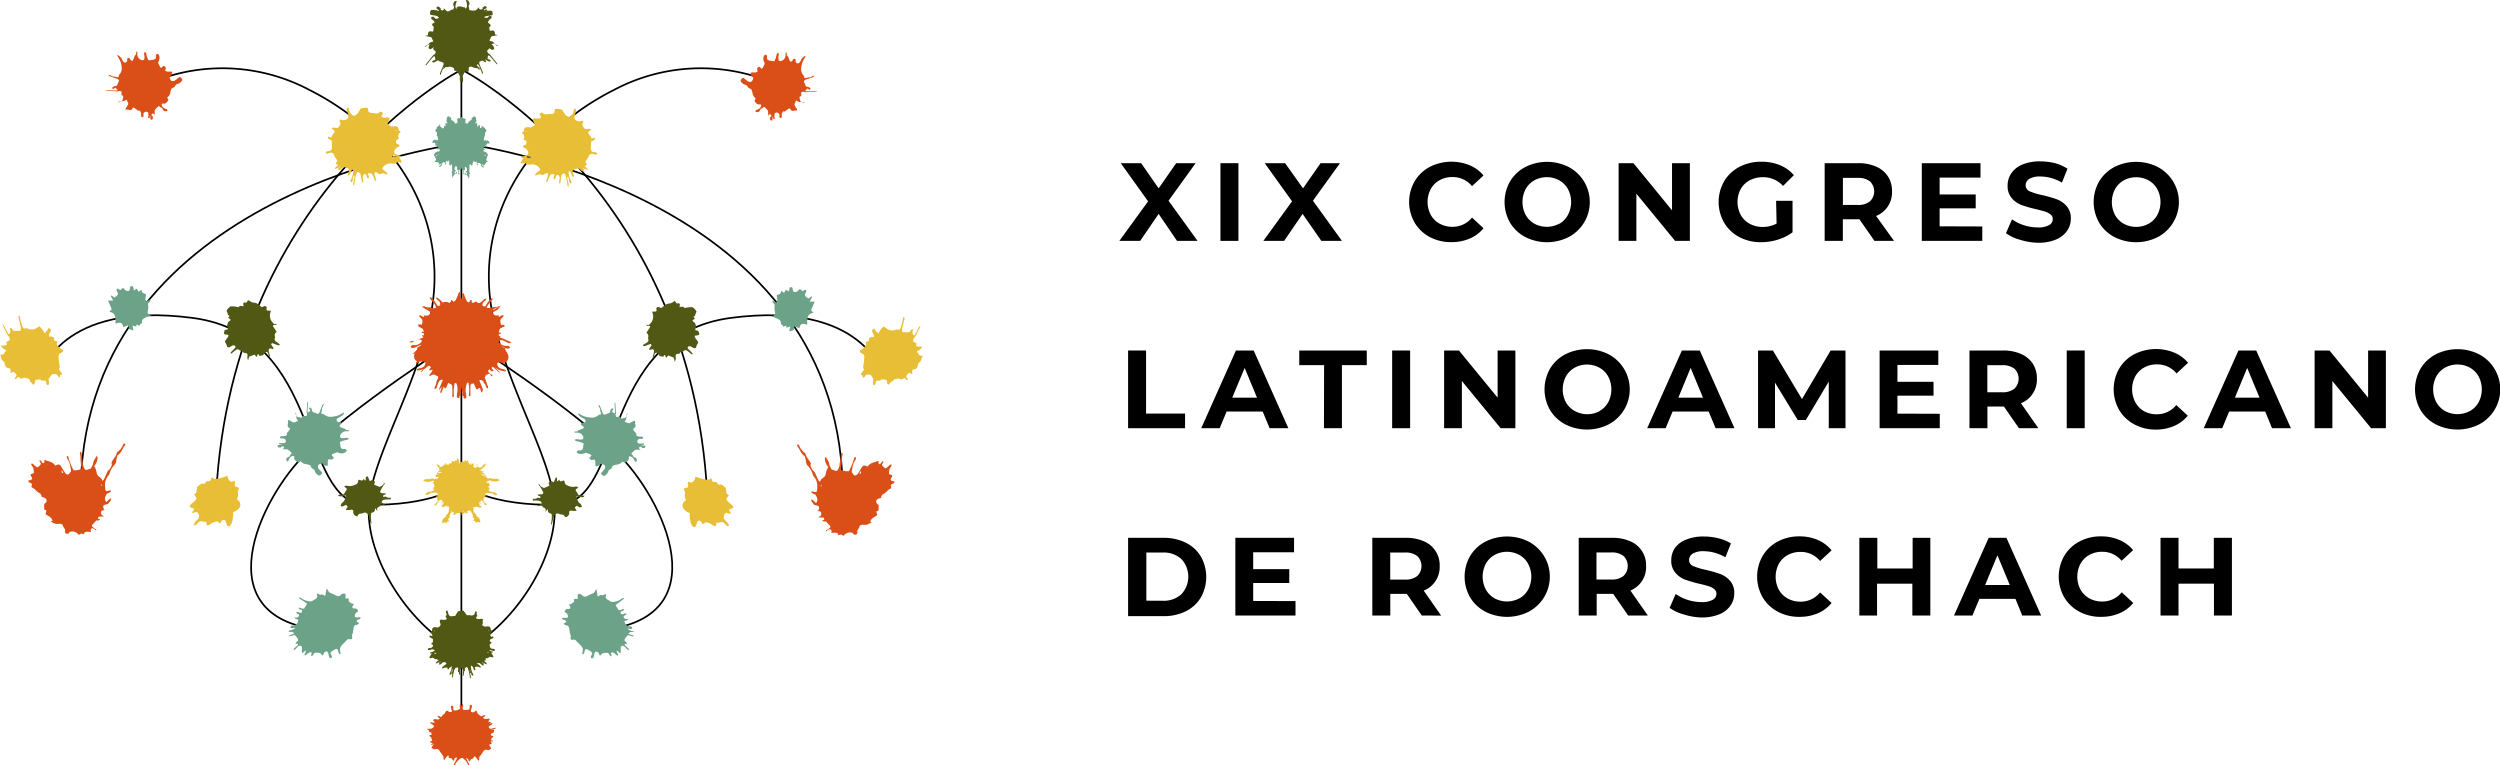 <svg id="Capa_1" data-name="Capa 1" xmlns="http://www.w3.org/2000/svg" xmlns:xlink="http://www.w3.org/1999/xlink" viewBox="0 0 360.34 110.32"><defs><style>.cls-1,.cls-3,.cls-5{fill:none;}.cls-2{clip-path:url(#clip-path);}.cls-3,.cls-5{stroke:#000;stroke-miterlimit:10;}.cls-3{stroke-width:0.25px;}.cls-4{fill:#449b2e;}.cls-5{stroke-width:0.1px;}.cls-6{fill:#6ca287;}.cls-7{fill:#e8be36;}.cls-8{fill:#d94f17;}.cls-9{fill:#505813;}</style><clipPath id="clip-path" transform="translate(-6 -2.68)"><rect class="cls-1" x="6" y="2.68" width="133" height="110.32"/></clipPath></defs><title>Logo_Header</title><g class="cls-2"><path class="cls-3" d="M72.36,23.37S18.63,30,17.64,72.67" transform="translate(-6 -2.68)"/><path class="cls-3" d="M24.77,16.06a26.73,26.73,0,0,1,25.84-.41C62.11,21.44,69.16,32,68.6,43.87s-9.24,24.21-9.46,32,6.18,17.26,13.22,20.75" transform="translate(-6 -2.68)"/><path class="cls-4" d="M72.36,16.89" transform="translate(-6 -2.68)"/></g><path class="cls-5" d="M72.36,16.89" transform="translate(-6 -2.68)"/><g class="cls-2"><path class="cls-3" d="M72.5,12.74c-.08,0-34.06,17.71-35.44,63.36" transform="translate(-6 -2.68)"/><path class="cls-3" d="M72.36,51.34S56.23,61.55,49.51,68.63s-14.47,24.63,5.2,25" transform="translate(-6 -2.68)"/><path class="cls-3" d="M11.88,56.61S14.65,46,33.74,48.5,49,75.11,58.64,75.41s13.72-2.74,13.72-2.74" transform="translate(-6 -2.68)"/></g><line class="cls-3" x1="66.5" y1="1.14" x2="66.5" y2="109.01"/><g class="cls-2"><path class="cls-3" d="M72.73,23.37S126.46,30,127.46,72.67" transform="translate(-6 -2.68)"/><path class="cls-3" d="M120.32,16.06a26.73,26.73,0,0,0-25.84-.41C83,21.44,75.93,32,76.49,43.87s9.24,24.21,9.46,32S79.77,93.09,72.73,96.58" transform="translate(-6 -2.68)"/><path class="cls-4" d="M72.94,16.89" transform="translate(-6 -2.68)"/></g><path class="cls-5" d="M72.94,16.89" transform="translate(-6 -2.68)"/><g class="cls-2"><path class="cls-3" d="M72.59,12.74c.08,0,34.06,17.71,35.44,63.36" transform="translate(-6 -2.68)"/><path class="cls-3" d="M72.73,51.34S88.86,61.55,95.58,68.63s14.47,24.63-5.2,25" transform="translate(-6 -2.68)"/><path class="cls-3" d="M133.21,56.61S130.44,46,111.35,48.5,96.13,75.11,86.45,75.41s-13.72-2.74-13.72-2.74" transform="translate(-6 -2.68)"/><path class="cls-6" d="M69,23h0Zm.51,1.7h0m4.43,1h0v0h0m-4,.13h0v0h0m5.29-1.92h0Zm-5.19,1.84h0m-.94-.28,0,0v0h0v0m.09-.26,0,0v0l0,0v0m1.48-4.75s0,0,0,0,0,0,0,0l0,0s0,0,0,0m3.12,1.31,0,0h0s0,0,0,0h0l0,0m-2.34,5.59-.07,0,0,0s0,.06,0,.05l0,0m3.7-3.46a.11.11,0,0,0,0,.13s0,.06.07.05a.18.18,0,0,0,0-.18m.23,0c-.08.09-.09.11-.09.16s0,0,0,.07.11-.12.05-.23m-.06-.47.11-.07a.07.07,0,0,0,0-.1l-.09-.06a.48.48,0,0,0-.28,0,.06.06,0,0,0,0,.07.05.05,0,0,0,.08,0l0,0,.19.17m-6.69,2.49h0l.24-.21a.16.16,0,0,0,0-.17l-.06-.17a.32.32,0,0,1,0-.23L69.1,25s.09,0,.13,0c.16-.18.17-.25.11-.43a.49.49,0,0,0,.06-.15,1.13,1.13,0,0,0,0-.22H69.3s0-.1,0-.14l0,0,0,0s0,.09,0,.16L69,24.17l.08-.21.1,0-.05-.13.06-.14h-.05s-.07.1-.14.1,0,0,0,0l-.06.07s0,0,0-.06l0-.06a.19.19,0,0,0,0-.19,1.81,1.81,0,0,1-.08-.18.66.66,0,0,0-.34-.11l-.16,0a.07.07,0,0,1-.05-.11l.11-.19s0-.05.06-.06.1-.08.14-.13h0c.07,0,0,.1,0,.14l.2-.1a.16.16,0,0,0,.05-.08s0-.09,0-.13a.52.52,0,0,1,0-.08.36.36,0,0,1,0,.07c0,.06,0,.11,0,.17a.14.14,0,0,1,0,.11v0l0,.09c.06,0,.08,0,.09-.06a.92.92,0,0,0,0-.17,1.17,1.17,0,0,1,0-.13c0,.06,0,.13,0,.19s0,.12.07.17a1.87,1.87,0,0,0,.13-.28.32.32,0,0,1-.08-.27c0-.1,0-.1-.1-.12l0,0a.19.19,0,0,1,0-.15,1.41,1.41,0,0,0,0-.34.11.11,0,0,0-.06-.11.43.43,0,0,0-.12,0l0-.12a.27.27,0,0,1,0-.24.19.19,0,0,1,.07-.07.26.26,0,0,1,.09,0s0-.06,0-.08V21l.3-.2a.22.22,0,0,0,.1-.13.52.52,0,0,1,.07-.16h0c0,.1,0,.2,0,.33l.1.14a.07.07,0,0,0,.1,0A.14.14,0,0,0,70,21c0-.08,0-.17,0-.25s0,0,0-.06H70a.31.31,0,0,1,.07.13c0,.1.08.11.15,0l0,0a.15.15,0,0,0,0,0l0,0a.11.11,0,0,1,0-.08c0-.08,0-.16,0-.24a.22.22,0,0,1,0-.07c0-.07.08-.1.14,0a.43.43,0,0,0,.18.1.09.09,0,0,0,.07-.09.31.31,0,0,0-.12-.34.23.23,0,0,1-.1-.15v-.07l0-.21.15-.2a.14.14,0,0,1,.17,0,.27.27,0,0,1,.11.07.17.17,0,0,0,.15.08s.06,0,.05.07a1.77,1.77,0,0,1,0,.44.17.17,0,0,0,0,.08l0,.11c0,.12,0,.12.17.13l.19.24c.21,0,.31-.16.41-.31.05,0,0,.06.06.09a0,0,0,0,0,.07,0,.19.19,0,0,0,0-.06c0-.07,0-.14,0-.22a.3.3,0,0,0-.05-.28c0-.14.18-.12.26-.19s.07,0,.1,0,.06,0,.08-.07a.29.29,0,0,1,.16-.11l.08.05a.44.44,0,0,1,.22.41.18.18,0,0,1,0,.08.88.88,0,0,0-.07.61s0,0,0,0,.06.16.17.12l.25-.1a.24.24,0,0,0,.12-.12l.07-.13,0-.06c.07,0,0,.1.08.13h0l.07-.09a1.41,1.41,0,0,0,.08-.17.19.19,0,0,1,.14-.13.23.23,0,0,0,.08-.06l.1-.09a.15.15,0,0,1,.15,0c.07,0,.11,0,.14-.08a1.09,1.09,0,0,0,0-.12l.21-.08a.13.13,0,0,1,.16,0,.16.16,0,0,1,0,.18l0,.06c0,.06.08,0,.13,0s0,.06,0,.1a.13.13,0,0,1,0,.15.26.26,0,0,0-.1.22c0,.1,0,.2,0,.3s0-.05,0-.08l0-.09a.54.54,0,0,0-.08.21.74.74,0,0,1,0,.41v0c0,.11.1.22,0,.34s0,.17-.16.16a.92.92,0,0,0,0-.14.3.3,0,0,0,0-.13,2.45,2.45,0,0,1-.1-.41.57.57,0,0,0-.11-.18s-.06,0-.06,0a1.64,1.64,0,0,0,0,.37,1,1,0,0,1,0,.22,1,1,0,0,1-.06.18,1,1,0,0,0,.08.24s0,.06,0,.1l0,.16a.09.09,0,0,0,.13,0l.11-.14.07-.09h0a.08.08,0,0,0,0,0c0,.07,0,.1.06.1a.11.11,0,0,0,.11-.1s0-.06,0-.08a.09.09,0,0,1,0,0l0,0s0,.09,0,.12.06,0,.07,0a.2.2,0,0,0,0-.07v-.13c.06,0,.07,0,.09.05s0,.07.07.06.05-.05.05-.09a.2.2,0,0,1,0-.05c.18,0,.24-.11.31-.23s0,0,.07,0a.09.09,0,0,0,.11,0l.08-.06c.06,0,.08.05.11.07l.13.06a.38.38,0,0,0,.16.21.25.25,0,0,1,.14.24l-.09,0c0,.15-.13.25-.18.39l-.18,0v.12h0s-.06-.05-.09-.06a.55.55,0,0,1-.18-.1.47.47,0,0,0-.28-.06s-.07,0-.09.07a1.47,1.47,0,0,0-.1.26.51.51,0,0,1-.06.17.18.18,0,0,0,0,.21l.06.11c.21-.08.21-.08.31,0h0a.52.52,0,0,1,.32-.07h.13l0,.09a.23.23,0,0,1,.17,0,.15.15,0,0,0,.09,0l.11-.08.07-.18a.56.56,0,0,1,.07.12.19.19,0,0,0,.14.14.26.26,0,0,1,0,.22.29.29,0,0,0,0,.27.09.09,0,0,1,0,.1s0,0-.08.05v-.15l-.09.07,0,0c-.06,0-.09,0-.12,0l0,0a.4.4,0,0,1-.17.24l-.15,0a.08.08,0,0,0-.11.06c0,.12-.07.25-.1.38a.06.06,0,0,0,.07.07l.13,0,.07.15c.08,0,.11,0,.14-.1a.76.76,0,0,0,.2.15.11.11,0,0,0,.16,0l.06.22.07,0a.11.11,0,0,1,.06.07.58.58,0,0,1,0,.32h-.06a.08.08,0,0,0-.1.06.34.34,0,0,0,0,.08c0,.07,0,.11-.12.11l-.15,0s0-.05,0-.07l.07-.09a.37.37,0,0,0,.09-.29l-.07,0a.15.15,0,0,1-.21,0,.77.77,0,0,0-.21-.09.17.17,0,0,1-.08,0,.35.35,0,0,0-.14-.09c-.11,0-.12,0-.13.1v0h0s0-.06,0-.08l0-.08c-.06,0-.12,0-.18,0a.14.14,0,0,0-.19.06l-.13.22s0,0,0,0a.24.24,0,0,0,0-.22l-.11,0a.18.18,0,0,0-.11.15.26.26,0,0,1-.1.18.56.56,0,0,0-.15.28c0,.06,0,.09.08.08h0l0,0-.17.27,0,.09a.54.54,0,0,1,0,.35.73.73,0,0,0,0,.16.32.32,0,0,1-.13.22c-.06,0,0-.1-.06-.15a.33.33,0,0,0-.38,0l-.11.25a.41.41,0,0,1,0-.26.23.23,0,0,0,0-.25l-.13.09-.15,0-.08.1,0,0a.22.22,0,0,1,0-.18.18.18,0,0,0,0-.06h0a1.74,1.74,0,0,0-.11.28.43.43,0,0,0,0,.2s0,.06,0,.09a.06.06,0,0,0,0,.08l0,0a.37.37,0,0,1-.07.47h0a1.2,1.2,0,0,0,0-.14c0-.05,0-.1,0-.15a.34.34,0,0,0,0-.23.15.15,0,0,1,0-.16h0c0-.11,0-.2.05-.29a.69.69,0,0,0,0-.15s0-.09,0-.09-.06,0-.07.08-.06.1,0,.15l-.08.11s0,0-.06,0l-.12,0s0,0,0,.05,0,0,0,.11l-.06,0a.11.11,0,0,0-.09.08.55.55,0,0,0,0,.11,1.85,1.85,0,0,1-.07.24.27.27,0,0,1-.15.19c-.08,0-.09.1-.08.18a.85.85,0,0,1,0,.17c0,.05,0,.08.06.13l-.1.18a.06.06,0,0,1-.06,0,.06.06,0,0,1,0-.05.36.36,0,0,1,0-.11.24.24,0,0,0,0-.16c0-.08,0-.15,0-.24l0,0s0-.05,0-.06L71.93,27s-.07-.06-.05-.11a.15.15,0,0,0-.06-.19.25.25,0,0,1-.1-.14l0,0c-.07,0,0,.08-.06.11a.24.24,0,0,0-.07.09.39.39,0,0,0-.06.21c0,.08,0,.15,0,.24h.16a.31.31,0,0,1,0,.08.4.4,0,0,1-.15.17.09.09,0,0,0-.06.1l.14.08.16-.16a0,0,0,0,1,.07,0,.31.31,0,0,1,0,.22h-.06c-.06,0-.1,0-.15,0s-.08,0-.11.08a1.29,1.29,0,0,1-.13.19.27.27,0,0,0-.1.22s0,.08,0,.11-.07,0-.08-.06,0-.15-.06-.23a.17.17,0,0,1,0-.14.21.21,0,0,0,.05-.15c0-.05-.08,0-.09-.1s-.06-.09,0-.15,0-.09.06-.11a.08.08,0,0,0,0-.08,1.35,1.35,0,0,0,0-.24,1.19,1.19,0,0,1,0-.4c-.06-.1,0-.2,0-.29a.74.74,0,0,1,.05-.15s0,0-.07,0a.66.66,0,0,0-.05.09c0-.09,0-.09.06-.26s-.07-.12-.15-.12-.05,0-.08,0,0,.11,0,.16a.32.32,0,0,1-.16-.23.4.4,0,0,0,0,0c0-.07-.07-.08-.12,0l-.08.1a.32.32,0,0,0-.13,0s-.06.07-.09.11,0,0,0-.07,0-.09,0-.15-.06,0-.06.05a.51.51,0,0,0,0,.28.18.18,0,0,1,0,.11,2.34,2.34,0,0,1-.12.22h0l0,0a0,0,0,0,1,0,0,.32.32,0,0,0-.06-.23s.11,0,.11-.08,0-.1-.09-.1h-.27a.07.07,0,0,1-.07,0h0a.06.06,0,0,0,0,0l0,.09a0,0,0,0,1,0,.05l-.11,0c-.06,0-.05.09-.06.15l.06-.06a.18.18,0,0,1,0,.15.67.67,0,0,1-.21.25h0c-.06,0-.1,0-.16,0h-.05c0-.06,0-.13.11-.13s.12-.12.18-.19a.07.07,0,0,0,0-.06.4.4,0,0,0-.14,0,.11.11,0,0,0-.07.05l-.11.21,0,.07s0,0,0-.05,0,0,0-.07-.07-.07,0-.12l.08-.08a0,0,0,0,0,0-.07l-.07,0,0-.16,0,0h0a0,0,0,0,0,0,0h0l0,0Z" transform="translate(-6 -2.68)"/><path class="cls-7" d="M75.37,71.71h0Zm.73.47h0m-.94,5.15h0Zm-.49-2.8h0Zm-6-2.64h0Zm1.06,3.78h0Zm-.21-1.22h0m5.35,3.23h0ZM69,71.08h0m7,2.44h0m-7-2.94h0M76.19,73h0m-7.55-.68h0v0h0m6.09,4.48v0h0v0h0m.29,1h0m-1.34-2.28,0,0h0l0,0M73.09,69h0m2.7.69h0l0,0h0l0,0m-7.06,2.68a.1.1,0,0,0,0,0h0v0h0m.07.19h0m1.43,3h0v0h0M69.53,70h0m6.14,2.77h0m-4.27,3.3h0m-1.51-6.36v0h0l0,0h0m5.41,1.55h0s0,0,0,0h0v0m1.6.82,0,0,0,0,0,0h0m-1.22-2.19h0v0h0v0m-.5,7.87,0,0,0,0,0,0,0,0m-6.08-6.85v0H69l0,0,.05,0m6.3,3.91h.06v0h-.06M75.88,73h.06v0h0l0,0m1.58-1s0,0,.06,0l0,0a0,0,0,0,0,0,0,0,0,0,0,0-.07,0M73,76.41s-.08-.05-.13,0,.06.06.13,0M69,73.49l-.18,0h0c.06,0,.06,0,.19,0m4.76,2.16h-.09a.65.65,0,0,1-.3,0,.08.08,0,0,0-.1.06c.09,0,.18,0,.26,0a.34.34,0,0,0,.23-.07M73,69.09C72.9,69,72.9,69,72.86,69a.42.42,0,0,1,.06.08.63.63,0,0,1,0,.13s0-.06,0-.06l.16-.07,0-.08-.15.06m-2.49.59s0-.07,0-.07a1.36,1.36,0,0,0-.22-.1.09.09,0,0,0-.11.07c.1.08.22.05.35.11m3,6.17a.35.35,0,0,0,.35-.09s-.06-.06-.09,0a1.16,1.16,0,0,1-.26.12s0,0-.05,0l.06,0M77.71,72l0,0h0l0,0m-6.83,3.9-.13,0-.07,0a0,0,0,0,1,0-.06h0c.1,0,.14-.06.17-.14a.07.07,0,0,0-.11,0l-.1,0-.2,0,0,0,.05,0-.1-.13a.38.38,0,0,0-.13.05.2.2,0,0,1-.14.06c-.06,0-.12,0-.16.07l0,0-.18,0a.16.16,0,0,1-.13-.06l.07-.09-.09,0-.06,0s0-.05,0-.07l.07,0a.32.32,0,0,1,.19,0,0,0,0,0,0,.07,0,.05.05,0,0,0,0-.07l-.14-.07,0,0s0,0,0-.05a.46.46,0,0,0,.21-.13.13.13,0,0,0-.14,0s0,0-.07,0-.17,0-.26,0,.11,0,.13-.07.06,0,.1,0a.39.39,0,0,0,.2,0l0-.15h-.08a.34.34,0,0,1-.09-.14.23.23,0,0,0-.11-.15l-.06,0c-.1,0-.16-.06-.26-.11.1-.05.21-.08.27-.17s-.05,0-.09,0l-.07,0-.08,0,.12-.11-.07,0a.24.24,0,0,1-.23-.06l-.08,0,.15-.08L69.3,74l0-.06c-.06,0-.1.05-.16,0l-.14,0s0,0,0-.05h.1c.05,0,.06,0,0-.09l.09,0c-.08,0-.16,0-.21-.07h0a.15.15,0,0,1-.2-.07l0,0-.45.06a.59.59,0,0,0-.18,0,2.49,2.49,0,0,0-.44.23.3.3,0,0,1-.33,0,.08.08,0,0,1,0-.12l.2-.21.06,0,.15-.05h.08c.18,0,.32-.07.47-.12s.1-.09.18-.1.06-.07.11-.09l-.08,0,0,0-.15,0c.1-.09.22-.08.33-.14a.43.43,0,0,0-.12,0,1.7,1.7,0,0,1-.2,0h-.09c0-.06.11,0,.16-.08s0-.08-.1-.09c.1-.08.25,0,.36-.13l-.17-.08V72.4h-.12l.05-.08h-.12v-.1s.12,0,.15-.1l-.07,0-.06,0c0-.08.09,0,.13,0s0,0,0-.06a.94.94,0,0,1,0-.11.31.31,0,0,0,.1,0,.09.09,0,0,1,.1,0h.06l.2,0s0-.06,0-.07l-.08,0a.23.23,0,0,1-.21-.13.56.56,0,0,1,.19,0c.07,0,.08,0,.07-.12l.13.07c.06,0,0-.08,0-.11l.09-.05s0-.1,0-.11h-.34s0-.06,0-.08l-.17,0a0,0,0,0,1,0,0,.1.1,0,0,1,0-.05l0,0c.11,0,.16-.08.21-.17l-.08-.07H69l.12,0c0-.07-.09-.06-.13-.1s0-.11.06-.16.07,0,.09.1.07.06.09,0,.18,0,.27-.07h0a.17.17,0,0,0,.19-.1l0,0s0-.05-.07,0-.11,0-.17,0H69.3c-.06,0-.08,0-.09.11l-.09-.06c0-.06,0-.12,0-.19a.12.12,0,0,0,.14,0s.06,0,.08,0l-.09,0s0,.06.05,0,0,0,0-.07a.77.77,0,0,0,.33-.11c0-.07-.06-.07-.1,0a.25.25,0,0,1-.2.06L69.3,70a.29.29,0,0,1,.11,0,.41.41,0,0,0,.22-.05s0,0,0,0H69.6s0,0,0,0h.11c.07-.11.07-.11.21-.16s0-.1,0-.15.06,0,.08,0a.39.39,0,0,0,.22,0h0s.06,0,.09,0a.43.43,0,0,0,.07-.08l.11.07,0,.07a0,0,0,0,0,0-.05h0a0,0,0,0,0,0,0,0,0,0,0,0,.07,0l0,.06.14-.08s0-.05,0-.06,0-.06-.07-.09h0a1.36,1.36,0,0,0,.41,0h0s0-.06.05-.08,0-.07,0-.11h0a.09.09,0,0,0,0-.12c.1,0,.18-.11.29,0s.18,0,.22-.11-.12,0-.17,0,0,0,0,0a.21.21,0,0,1,.25,0l.07,0,.07,0,.09-.07-.06-.09,0,0a.19.19,0,0,0,0-.06.26.26,0,0,0,0-.08l.07,0c.07,0,.12,0,.14.07a.44.44,0,0,0,.18.3l-.09,0c0,.06,0,.13,0,.18s0,.06,0,.09.14.11.24.06c-.1-.11-.1-.11-.22-.14h0s.1,0,.12-.06l0,0s.06,0,.06.06.2-.1.31-.13h0a.2.2,0,0,0,.21,0s.07,0,.11,0a.13.13,0,0,1,.17-.07.12.12,0,0,0,.15,0,.2.2,0,0,1,.19-.06c0,.14,0,.14,0,.22l.12.08s0,0,0,0h0c-.08-.05-.09,0-.1,0h0l-.05,0,.15.07s0,.08,0,.1h0l0,0v0a.33.33,0,0,0,.35.1v-.08l-.11,0h0a.13.13,0,0,0-.12-.06.05.05,0,0,1,.08,0,.81.81,0,0,0,.38,0,.2.2,0,0,1,.17.08l-.17.07c.07.06.13.08.19,0h0l-.09.11,0,.07c-.08,0,0,.13-.07.19a.16.16,0,0,0,.15,0h0s0,0,0,0,0,.15.14.11a1.35,1.35,0,0,0,.17-.1h0a.23.23,0,0,1,.25-.07s.09,0,.08.1,0,0,0,.06-.11,0-.17,0v0l.05,0a.17.17,0,0,0,.12-.07l.13.07c.05,0,.12,0,.15-.1s0,0,.07,0l.21-.07s-.08-.08,0-.12,0,0,0-.06l.07-.06h0s0,0,0,0a.9.9,0,0,0,.2-.16.54.54,0,0,1,.11-.08l.14.06s-.07,0-.1,0-.05,0-.06,0h0s-.1,0-.12.08H76a.08.08,0,0,0,.1,0s0,0,.07,0,0,0-.16.07h-.06l.06,0v0a.29.29,0,0,1-.13.18l0,.08h-.08l0,0c0,.06,0,.07-.08.1a1.64,1.64,0,0,0-.24.19.16.16,0,0,1-.13.06l0,0v.1l-.14.06v.09c0,.05-.12,0-.11.1a.05.05,0,0,0,.07,0,.28.28,0,0,1,.16,0,.12.12,0,0,1-.06.09.34.34,0,0,0-.15.16h0s0,.11,0,.15,0,.09,0,.1h0s0,0,.06,0a.25.25,0,0,1,.21,0s.1,0,.14.07l0,0a.14.14,0,0,0-.11.11c0,.05,0,.05-.09,0s-.07,0-.09,0l0,0h0v0h0l.06.11c.13,0,.21.09.32.14l0,.09h0a.1.1,0,0,1,.13,0,.18.18,0,0,0,.2,0,.85.85,0,0,1,.2-.06l.11.07c0,.07-.14,0-.15.07s0,0,.07,0l.39-.12a.65.65,0,0,1,.31,0s0,.08.07.07.1.06.16,0,.07,0,.11,0h0s0,0,.07,0h0a.64.64,0,0,0,.32,0l.22.09c.06,0,.11,0,.11.12s0,0,.06.06a.41.41,0,0,0-.19.07s-.07,0-.11,0h-.14c0,.07,0,.08.06.11h0l-.09,0a.16.16,0,0,1-.15-.08.05.05,0,0,0-.08,0,.14.14,0,0,1-.19,0l-.06,0a.14.14,0,0,0-.11,0l-.18,0,.09-.06c-.07,0-.11-.09-.2-.07a.6.6,0,0,1-.16,0s0,.08-.1.07l-.15,0,0,.09c-.08.09-.18.09-.3.07l.1.1a.15.15,0,0,1-.17,0h0l0,0,0,0h0s0,0,0,0a.24.24,0,0,0-.21.16l.32.09a.35.35,0,0,1-.22,0l-.07.09a.51.51,0,0,1,.17,0h0l-.08.08,0,.08c.13-.06.24,0,.35.07a.45.45,0,0,1,.34-.06h0s-.08,0-.08.09a.13.13,0,0,1,0,.13s0,0,0,0l0,0h.06a.3.3,0,0,0-.11.17c.05,0,.07,0,.09,0l.05,0s0,0,0,.07h0s-.08,0-.05.08h-.08s0,0,0,.15-.09.06-.16.06a.9.9,0,0,0-.17,0c0,.06.06,0,.07.07-.19,0-.21,0-.27.19h0s0,0,0,.06l0,0-.05.08.19,0c0,.06-.12,0-.15.11h.09l.08,0,0,.1s.11,0,.14.09l-.15,0h-.12s0,0,0,.07l.1,0s0,.07,0,.11l0,0H75.7s0-.06-.06-.06l.06.06s-.05,0-.05,0a.1.1,0,0,0,.11,0h0a.61.61,0,0,1-.1.22l.11,0c0,.12-.1.14-.14.23s.16.08.19.18,0,0,0,.07l.11.06s.07,0,.07.06.08.09.14.13v.14a.23.23,0,0,0-.21,0h0a.08.08,0,0,1-.09,0,.08.08,0,0,1,0-.09.06.06,0,0,1,.08,0h0c0-.05,0-.09-.08-.1a.12.12,0,0,1-.11-.11.1.1,0,0,0,0-.07c-.1-.05-.14-.16-.21-.24a.32.32,0,0,0-.1-.1s0,0,0-.09a.47.47,0,0,0-.2,0A.1.1,0,0,1,75,75s.09,0,.1,0a.09.09,0,0,0-.1,0l-.13,0h0a.08.08,0,0,1,.07-.07h.12a.13.13,0,0,0-.09-.08h0l-.12-.11a.14.14,0,0,0-.24,0c0,.07-.08.1-.15.06h-.08c-.11,0-.11,0-.11.14s.05,0,.06,0h0l.07.09-.18.08-.18.07.1.06c-.08.07,0,.13,0,.19l-.1.06.17.12s-.06,0-.09,0h0v0h0l0,0s.06,0,.08.07a.22.22,0,0,0,0,.21.14.14,0,0,1,0,.07c0,.06,0,.08.09.09l0,0-.08.12a1.42,1.42,0,0,0,.07.15.18.18,0,0,1,0,.14.24.24,0,0,1,.11.13.14.14,0,0,0,.07.08c.05,0,0,.09.09.11a.52.52,0,0,1,.12.07h-.06v0h0l0,0s0,0,.05.06,0,.1,0,.13l.1.08.37.32s-.06,0,0,.08l.11.07-.08.11s.06,0,.06.07a2.34,2.34,0,0,1,0,.23l-.13,0c0-.06-.06-.07-.11-.07a.16.16,0,0,0-.14,0s0,0,0,0h0l-.11.05a.43.43,0,0,0-.29,0s0,0,0,0l.11,0c0-.09,0-.09-.07-.12a.24.24,0,0,1,0,0c0-.12,0-.12-.12-.1a.17.17,0,0,1-.18-.06.07.07,0,0,1,.1,0s.08,0,.12,0l-.07,0-.06,0s.06-.08,0-.13l.05,0,0-.09.05-.05c0-.05-.08-.11-.2-.17s0-.08,0-.12-.08-.07,0-.14,0,0,0-.06l-.09-.07s0-.07,0-.11a.26.26,0,0,1,0-.08l0,0c0-.07-.13,0-.09-.14s-.09.06-.14,0,0,0,0,0l.09,0-.1-.09.08,0c0-.07,0-.09-.07-.13l.06-.11a.29.29,0,0,1-.18,0h0l-.09,0,0,.06a.85.85,0,0,1-.33,0,.37.37,0,0,0-.19,0,.78.78,0,0,1-.19,0l0,.06c-.06.07-.13,0-.19,0a.16.16,0,0,0,.07.15s.06,0,.1,0,.05,0,.13,0-.15.08-.13.19l-.12.06s-.1,0-.12.1,0,0-.05,0a.61.61,0,0,1-.29,0s0,0,0,0c.17-.06.15,0,.27-.24l-.12,0s-.06,0-.08-.06-.08,0-.1-.1l-.15.05.15,0v.1l.07,0s0,0,0,0l-.09,0a.22.22,0,0,0-.13,0,.33.33,0,0,1-.22,0l-.12.12h.14a.54.54,0,0,1-.14,0,.19.19,0,0,0-.15,0c-.06,0,0,.1,0,.15v0a.32.32,0,0,1-.32,0l0,0s0-.09,0-.1h0l.11-.2s-.11,0-.16-.06l-.13,0c0-.07,0-.06.05-.1s-.07,0-.12,0l-.06,0c.06,0,.11-.1.18,0l0,0h0l0,0h0s0-.05,0-.06a.18.18,0,0,0-.19,0l0,.06h-.08a0,0,0,0,0,0,.06.14.14,0,0,0,.16,0l-.1.1a.07.07,0,0,1-.09,0L70.86,76l.08,0s0,0,0,0l-.06,0h0l0,0,0,0,0,0s0,0,0,0" transform="translate(-6 -2.68)"/><path class="cls-6" d="M47.58,63.22c.11,0,.14,0,.2.08l.46.25a.42.42,0,0,0,.21,0c.05,0,.1,0,.15-.07l.16-.07.16,0c0-.06,0-.13,0-.16a.6.6,0,0,1-.21-.5.73.73,0,0,0-.15-.49s0-.05,0-.13c.06.08.1.12.12.16s0,.21.06.32a.24.24,0,0,0,.23.18l.24.06a.44.44,0,0,0,.28,0c.12,0,.06-.13.12-.21l.58,0c0-.17.15-.33,0-.48s0-.05,0-.08l.11-1.5s0,0,0,0,.1,0,.09,0c0,.35,0,.71-.06,1.06a3.69,3.69,0,0,0,0,.41s0,0,0,.07c.21,0,.27-.16.41-.25l-.11-.17a1.64,1.64,0,0,1-.1-.2s.06-.08.12-.08a.21.21,0,0,1,.18.08.8.8,0,0,1,.16.38c0,.12.08.2.23.24s.28.11.42.16l.2.06a.64.64,0,0,0,.27-.37c.12-.31.23-.62.35-.93,0,0,.09-.07.18-.13s0,.12,0,.15-.07.14-.1.21-.16.27-.13.43,0,.06,0,.1a2.14,2.14,0,0,0-.1.35c0,.1,0,.18.2.19a.39.39,0,0,1,.23.11,1.44,1.44,0,0,0,1.15.29l.51-.08a3.14,3.14,0,0,0,.91-.39l.19-.1a.14.14,0,0,1,.1,0s.06.07,0,.09a1.4,1.4,0,0,1-.45.45l-.38.19c-.29.14-.34.39-.12.56a.31.31,0,0,0,.12.06l.21,0c.25,0,.31.16.15.31a1.7,1.7,0,0,1-.16.12A1.13,1.13,0,0,0,55,64a.15.15,0,0,0,.07.24,2.81,2.81,0,0,0,.44.17.83.83,0,0,1,.41.26h.2c.13,0,.2,0,.2.08s-.1.08-.16.09l-.3,0a.87.87,0,0,0-.75.46.39.39,0,0,0,0,.49,1.65,1.65,0,0,0,.77,0,.5.5,0,0,1,.4.1.59.59,0,0,1-.45.22,3,3,0,0,0-.69.22c-.12,0-.17.11-.13.23a3.86,3.86,0,0,1,.06.45,1.06,1.06,0,0,0,.1.25.27.27,0,0,0,.24.14l.32,0a.29.29,0,0,1,.21.14.15.15,0,0,1-.06.23A.89.89,0,0,1,55,68l-.09,0c-.31-.16-.31-.16-.65,0a1.59,1.59,0,0,1-.26.11.28.28,0,0,0-.19.19l.23.25a.16.16,0,0,1,0,.23.4.4,0,0,1-.35.13,2.26,2.26,0,0,1-.29-.06.59.59,0,0,0-.15.48c0,.12,0,.23,0,.35s-.07.13-.19.14a.48.48,0,0,1-.37-.13l-.23-.21a.85.85,0,0,0-.55.21.23.23,0,0,0-.08.18.59.59,0,0,0,.17.46l.39.44a.14.14,0,0,1,0,.18.55.55,0,0,1-.15.16.32.32,0,0,1-.47,0,1,1,0,0,1-.38-.5.49.49,0,0,0-.26-.33.59.59,0,0,1-.33-.37c0-.12-.14-.2-.3-.24a3.52,3.52,0,0,0-.38-.09,1.06,1.06,0,0,1-.72-.36l-.07-.08-.2.12a.27.27,0,0,1-.28,0c-.28-.18-.52-.36-.42-.69,0-.13-.09-.2-.27-.16a.69.69,0,0,0-.37.24,1.8,1.8,0,0,0-.18.3,1.46,1.46,0,0,1-.06.16.2.2,0,0,1-.12.06.12.12,0,0,1-.09,0,.41.41,0,0,1,0-.49s.07-.06.11-.08l.25-.12s.09-.06.08-.09.08-.2.19-.28a.13.13,0,0,0,0-.22l-.36-.33a.56.56,0,0,0-.42-.12h-.44s0-.05,0-.06c.24-.08.21-.21.1-.36l-.24,0-.11.16-.3,0a.2.2,0,0,1-.18-.15c0-.12,0-.2.21-.2h.22c.08,0,.15,0,.13-.07s-.09,0-.15,0h-.09c-.08-.06-.14-.13-.06-.25a1.82,1.82,0,0,0,.83,0c.14-.34.13-.41-.16-.63h-.4l-.09,0-.11-.2a.29.29,0,0,1,.28-.13l.18,0a.72.72,0,0,0,.45-.12c.09-.05.14-.11.09-.19s0-.1,0-.15a2.44,2.44,0,0,0,.4-.48c.08-.13.08-.19-.07-.26s-.29-.28-.19-.49c0,0,0-.06,0-.08s.07-.22,0-.32a.21.21,0,0,1,0-.08Z" transform="translate(-6 -2.68)"/><path class="cls-7" d="M63.15,21.44H63s0,0,0,.07l.14,0,0-.1m-.53,3.62-.09.29c.18-.13.43.05.59-.15a1,1,0,0,0-.5-.14m-7.8,1.81c-.19,0-.31.19-.52.19,0-.28.25-.35.39-.5s-.08-.1-.14-.14a.19.19,0,0,1-.07-.26c0-.1.11-.2.17-.3-.15-.21-.29-.41-.42-.61a1,1,0,0,1-.06-.2.47.47,0,0,0-.58-.32c-.11,0-.22.08-.33.1a.4.4,0,0,1-.21,0,.15.15,0,0,1,0-.26,1,1,0,0,1,.24-.09l.21,0a.48.48,0,0,0,.35-.45,1.28,1.28,0,0,0,0-.3,1.74,1.74,0,0,1,0-.56.27.27,0,0,0-.19-.3,1.75,1.75,0,0,1-.34-.18c-.1-.08-.07-.18,0-.28l.43.11a2.19,2.19,0,0,1,.41-.65.27.27,0,0,0-.06-.41l-.3-.25s.08-.08.12-.08a1.08,1.08,0,0,1,.42,0,.4.4,0,0,0,.5-.14,1.34,1.34,0,0,0,.24-.4c0-.08,0-.19-.06-.28s-.11-.21,0-.34a.57.57,0,0,1,.2,0,.79.79,0,0,0,.85-.13.3.3,0,0,0,.15-.29,1.8,1.8,0,0,0-.15-.71,1,1,0,0,1-.08-.51s.06-.09.11-.11a.12.12,0,0,1,.11,0,1.16,1.16,0,0,1,.14.36,1,1,0,0,0,.32.59c.28.28.34.3.65.09a1,1,0,0,0,.36-.36c0-.09.11-.17.16-.26l.14-.27a3.63,3.63,0,0,1,.85-.13c.12,0,.19,0,.22.17s.06.28.09.43a1,1,0,0,0,.58.16A1.64,1.64,0,0,1,60,19a.73.73,0,0,0,.72-.14c.15-.13.22-.1.46.11,0,.07,0,.15-.08.23s-.08.15-.12.22a.2.2,0,0,0,.21.19,1.62,1.62,0,0,0,.6,0,.3.3,0,0,1,.38.16,3.19,3.19,0,0,1-.31.74c.12.26.41.26.58.42l.45-.06c.36,0,.52.1.57.48a.75.75,0,0,1,0,.14l.15.07c.13.09.16.2,0,.27s-.18.31-.23.48a.14.14,0,0,0,0,.08c0,.08.19.14.11.25a1,1,0,0,1-.28.18l-.08.05a.6.6,0,0,0,0,.49l.37.18a.14.14,0,0,1,0,.25.31.31,0,0,1-.11.07c-.26.05-.35.28-.51.45a.48.48,0,0,0,0,.49c.12.06.26.14.4.19l.45.16a.13.13,0,0,1,.07.1.12.12,0,0,1-.07.09,1.76,1.76,0,0,1-.25,0,1.81,1.81,0,0,1,.44.73.57.57,0,0,1-.19.06c-.08,0-.17-.06-.25-.07a.33.33,0,0,0-.35.1.31.31,0,0,1-.31.1,2.78,2.78,0,0,1-.34,0,1.18,1.18,0,0,0-.79.12,1,1,0,0,0-.58.6c.05.17.21.24.33.34a2.93,2.93,0,0,1,.32.28.15.15,0,0,1,0,.24l-.31-.11a.56.56,0,0,0-.54,0,.27.27,0,0,1-.29,0l-.34-.2a.21.21,0,0,0-.32.21,2.37,2.37,0,0,0,.11.42c.06.18.12.35.18.52-.17.09-.21.08-.23,0a2.85,2.85,0,0,0-.47-1c-.17,0-.33-.1-.5,0,0,.15.07.3.1.45a.47.47,0,0,1,0,.17s0,.09-.07.09a.2.2,0,0,1-.14-.06.77.77,0,0,1-.07-.2,2.37,2.37,0,0,0-.08-.25.22.22,0,0,0-.39,0,.58.58,0,0,0-.1.49,4.42,4.42,0,0,1,.06.51s0,.07-.06.14-.1-.1-.11-.14A6.84,6.84,0,0,1,58,28a.52.52,0,0,0-.31-.48c-.14-.08-.24,0-.29.12s-.15.59-.22.88-.06.43-.1.64a1.33,1.33,0,0,1-.09.24h-.06c-.11-.49.21-.94.18-1.47a.59.59,0,0,0-.25.55.45.45,0,0,1-.15.39c-.05.05-.12.11-.19,0a.18.18,0,0,1,0-.15,3.42,3.42,0,0,1,.14-.32,2.79,2.79,0,0,0,.24-1c0-.18,0-.25-.1-.25s-.13.09-.16.17a3.41,3.41,0,0,0-.25.59s-.1.07-.16.11c-.14-.18-.05-.31,0-.46a4,4,0,0,0,.12-.46,1.3,1.3,0,0,0-.79-.32c-.12,0-.21.06-.3.15a1.82,1.82,0,0,1-.3.25s-.13,0-.22,0l.06-.36.07,0c.07,0,.13-.06.09-.15l0,0c-.09,0-.12.05-.12.13s0,.06,0,.08" transform="translate(-6 -2.68)"/><path class="cls-8" d="M24.13,18.35c0-.11,0-.14.08-.2s.18-.29.26-.44a.37.37,0,0,0,0-.2s-.05-.09-.08-.14a1.16,1.16,0,0,1-.07-.15,1.13,1.13,0,0,1,0-.15c-.07,0-.13,0-.17,0a.66.66,0,0,1-.52.2.8.8,0,0,0-.51.15s-.05,0-.13,0c.08-.06.12-.1.17-.11l.33-.06a.24.24,0,0,0,.19-.22,1.21,1.21,0,0,1,.06-.23.39.39,0,0,0,0-.27c0-.12-.14-.06-.22-.12l0-.56c-.18,0-.34-.15-.5,0s-.05,0-.08,0l-1.57-.1-.05,0c0-.06,0-.09,0-.09l1.11.06c.14,0,.28,0,.42,0s0,0,.07,0c0-.2-.17-.26-.26-.4l-.18.1-.21.09s-.09-.06-.08-.12a.19.19,0,0,1,.09-.17.88.88,0,0,1,.4-.15c.13,0,.2-.08.25-.22s.11-.26.17-.4,0-.13.06-.19a.67.67,0,0,0-.38-.26l-1-.34s-.08-.09-.14-.17.12,0,.16,0,.14.07.22.1a.84.84,0,0,0,.44.13s.07,0,.1,0a2.41,2.41,0,0,0,.36.09c.1,0,.19,0,.2-.19a.36.36,0,0,1,.11-.22,1.3,1.3,0,0,0,.3-1.1c0-.17-.06-.33-.09-.49a2.86,2.86,0,0,0-.41-.88c0-.06-.07-.12-.1-.18a.12.12,0,0,1,0-.1s.08-.06.1,0a1.41,1.41,0,0,1,.47.43l.19.37c.15.27.4.33.59.12a.31.31,0,0,0,.06-.12c0-.07,0-.14,0-.2,0-.24.17-.29.33-.15a1.63,1.63,0,0,1,.12.16,1.1,1.1,0,0,0,.13.15.16.16,0,0,0,.25-.07,2.47,2.47,0,0,0,.18-.43.79.79,0,0,1,.27-.4c0-.06,0-.13,0-.2s0-.2.08-.19.08.09.09.16a2.11,2.11,0,0,1,0,.28.83.83,0,0,0,.48.72.44.44,0,0,0,.51,0,1.45,1.45,0,0,0,0-.74.45.45,0,0,1,.1-.39.55.55,0,0,1,.23.43,2.72,2.72,0,0,0,.23.66.17.17,0,0,0,.24.13,4.27,4.27,0,0,1,.47-.06,1.17,1.17,0,0,0,.27-.1.26.26,0,0,0,.15-.23,2.43,2.43,0,0,1,0-.31.27.27,0,0,1,.14-.2.16.16,0,0,1,.23.06.8.8,0,0,1,.09.8.44.44,0,0,1,0,.08c-.17.3-.16.3,0,.62a1.58,1.58,0,0,1,.12.25.28.28,0,0,0,.19.18l.26-.22a.17.17,0,0,1,.24,0,.37.37,0,0,1,.14.34,2.11,2.11,0,0,1-.07.28.66.66,0,0,0,.5.14l.36,0c.09,0,.14.06.15.18a.44.44,0,0,1-.14.36c-.07.08-.14.14-.22.22a.78.78,0,0,0,.21.53.25.25,0,0,0,.19.07.65.65,0,0,0,.48-.16l.46-.38a.15.15,0,0,1,.19,0,.58.58,0,0,1,.17.14c.14.18.14.3,0,.45a1,1,0,0,1-.53.36.5.5,0,0,0-.35.25.6.6,0,0,1-.38.32.35.35,0,0,0-.25.29,3.21,3.21,0,0,0-.1.36,1,1,0,0,1-.38.69l-.08.07.12.19a.24.24,0,0,1,0,.26c-.18.26-.38.5-.72.4-.14,0-.21.09-.17.26a.67.67,0,0,0,.25.35,1.84,1.84,0,0,0,.32.17c.05,0,.11,0,.17.06a.2.2,0,0,1,.06.11.12.12,0,0,1,0,.09.45.45,0,0,1-.52,0s-.06-.06-.08-.1-.08-.17-.13-.24-.07-.09-.09-.08-.21-.08-.3-.18a.14.14,0,0,0-.23,0l-.34.35a.51.51,0,0,0-.13.4c0,.14,0,.28,0,.42h-.06c-.09-.23-.22-.2-.38-.09l0,.23.17.11c0,.1,0,.2,0,.29a.2.2,0,0,1-.15.18c-.13,0-.21,0-.21-.21s0-.14,0-.21,0-.14-.07-.13,0,.09,0,.15,0,0,0,.08-.14.13-.26.06a1.61,1.61,0,0,0,0-.8c-.36-.14-.43-.12-.66.15,0,.13,0,.25,0,.39a.36.36,0,0,1,0,.08l-.21.1a.27.27,0,0,1-.13-.27,1.7,1.7,0,0,1,0-.18.64.64,0,0,0-.13-.43c-.06-.08-.12-.14-.2-.09s-.1,0-.16,0a2.51,2.51,0,0,0-.49-.38c-.14-.07-.2-.08-.27.07a.34.34,0,0,1-.51.19s-.06,0-.08,0-.23-.07-.34,0a.21.21,0,0,1-.08,0Z" transform="translate(-6 -2.68)"/><path class="cls-9" d="M76.45,93.48h-.12s0,0,0,.06l.12,0,0-.08M76,96.59l-.08.25c.16-.11.37,0,.51-.13a.86.86,0,0,0-.43-.12m-6.72,1.56c-.16,0-.27.17-.45.16,0-.24.22-.3.34-.43s-.07-.09-.12-.12a.17.17,0,0,1-.06-.23c0-.09.09-.17.14-.26l-.36-.53a.85.85,0,0,1-.06-.17.41.41,0,0,0-.5-.28l-.28.09a.35.35,0,0,1-.18,0,.16.16,0,0,1-.09-.11.15.15,0,0,1,.06-.12.9.9,0,0,1,.21-.08l.18,0a.42.42,0,0,0,.3-.39,1.08,1.08,0,0,0,0-.26,1.52,1.52,0,0,1,0-.48.23.23,0,0,0-.17-.26,1.41,1.41,0,0,1-.29-.16c-.09-.07-.06-.15,0-.24l.37.09a1.89,1.89,0,0,1,.35-.56.23.23,0,0,0,0-.35l-.26-.22s.07-.07.1-.07a.92.92,0,0,1,.36,0,.35.35,0,0,0,.43-.12,1.18,1.18,0,0,0,.21-.34c0-.07,0-.16-.05-.24s-.1-.18,0-.29a.48.48,0,0,1,.17,0,.68.68,0,0,0,.73-.11.26.26,0,0,0,.13-.25,1.57,1.57,0,0,0-.13-.61.86.86,0,0,1-.07-.44s.05-.08.09-.09a.11.11,0,0,1,.09,0,1,1,0,0,1,.12.31.82.82,0,0,0,.27.51c.24.24.29.26.56.08a.82.82,0,0,0,.31-.31c0-.08.1-.15.14-.22l.12-.24a3.08,3.08,0,0,1,.73-.11c.1,0,.16,0,.18.15s0,.24.07.37a.85.85,0,0,0,.5.14,1.32,1.32,0,0,1,.3,0,.63.63,0,0,0,.62-.12c.13-.11.19-.08.4.1,0,.06,0,.13-.07.19l-.1.19a.17.17,0,0,0,.18.16,1.42,1.42,0,0,0,.51,0,.26.26,0,0,1,.32.14,2.75,2.75,0,0,1-.27.63c.11.23.36.23.5.36l.39-.05c.31,0,.45.09.49.41a.54.54,0,0,1,0,.12l.13.06c.12.07.14.17,0,.23s-.15.27-.2.41a.11.11,0,0,0,0,.07c0,.07.16.12.09.22a.86.86,0,0,1-.24.16l-.07,0a.51.51,0,0,0,0,.42l.32.15a.12.12,0,0,1,0,.21.26.26,0,0,1-.09.06c-.22,0-.31.25-.44.39a.41.41,0,0,0,0,.42l.34.17.39.14a.11.11,0,0,1,.06.08.1.1,0,0,1-.06.07l-.22,0a1.56,1.56,0,0,1,.38.63.49.49,0,0,1-.17.05,2.15,2.15,0,0,1-.22-.06.29.29,0,0,0-.31.09.26.26,0,0,1-.27.09,2.38,2.38,0,0,1-.3,0,1,1,0,0,0-.68.1.84.84,0,0,0-.5.52c0,.15.18.21.28.29a2.38,2.38,0,0,1,.28.24.13.13,0,0,1,0,.21l-.26-.09a.48.48,0,0,0-.46,0,.23.23,0,0,1-.25,0l-.29-.17a.18.18,0,0,0-.28.18,2,2,0,0,0,.09.36c0,.15.1.3.15.45-.14.08-.18.07-.2,0a2.43,2.43,0,0,0-.4-.84c-.14,0-.28-.08-.43,0,0,.13.06.26.09.39a.41.41,0,0,1,0,.15s0,.08-.06.08a.18.18,0,0,1-.12-.05.67.67,0,0,1-.06-.18,2,2,0,0,0-.07-.21.19.19,0,0,0-.33,0,.5.5,0,0,0-.09.42,3.85,3.85,0,0,1,.05.44s0,.06-.05.12-.09-.08-.09-.12a6,6,0,0,1-.09-.7.45.45,0,0,0-.27-.41c-.12-.07-.21,0-.25.11s-.13.51-.19.76-.06.37-.09.55a1.12,1.12,0,0,1-.07.2h-.05c-.09-.42.19-.81.15-1.26a.5.5,0,0,0-.22.47.39.39,0,0,1-.13.34s-.1.09-.16,0a.16.16,0,0,1,0-.13,2.76,2.76,0,0,1,.12-.27,2.41,2.41,0,0,0,.21-.86c0-.15,0-.21-.09-.21s-.11.08-.14.15a3.13,3.13,0,0,0-.21.51s-.09.06-.14.1c-.12-.15,0-.27,0-.4a3.34,3.34,0,0,0,.1-.4,1.12,1.12,0,0,0-.68-.27c-.1,0-.18.06-.26.13a1.51,1.51,0,0,1-.26.21s-.11,0-.18,0l.05-.31.06,0c.06,0,.11,0,.08-.13l0,0c-.08,0-.1,0-.1.12s0,0,0,.07" transform="translate(-6 -2.68)"/><path class="cls-8" d="M77,56.8a.59.59,0,0,0-.81-.12,3,3,0,0,1-.38.16,1.76,1.76,0,0,0,.19.59c.06.2.14.4.19.6s.24.36.14.62a.34.34,0,0,1-.28-.24c-.09-.27-.18-.54-.29-.8a.59.59,0,0,0-.46-.32.22.22,0,0,0-.24.25,1.2,1.2,0,0,0,.09.25,2.48,2.48,0,0,1,.24.77,1.93,1.93,0,0,0,.13.38.69.69,0,0,1,0,.22s-.06.08-.1.13l-.67-1.8a.13.13,0,0,0-.18.06.76.76,0,0,1-.42.33.5.5,0,0,0-.35.56c0,.31,0,.63,0,.95,0,.13,0,.27,0,.4a.15.15,0,0,1-.21-.12.45.45,0,0,1,0-.22A4.6,4.6,0,0,0,73.55,58a.18.18,0,0,0-.3-.15,6.73,6.73,0,0,0-.62.44.29.29,0,0,0-.09.2,2.53,2.53,0,0,1-.11.53,3,3,0,0,0,0,.54c-.06.1-.31.17-.16.39-.24.13-.24.13-.42,0,0-.26,0-.54.08-.8A2.68,2.68,0,0,0,71.81,58a1.17,1.17,0,0,0-.36-.56.22.22,0,0,0-.32,0,1.64,1.64,0,0,0-.09.21l-.09.18-.29-.06c-.19.29-.21.67-.48.91a.65.65,0,0,0-.55-.26l-.3.52a1,1,0,0,1,.13-.6c.12-.29.24-.58.36-.87a.64.64,0,0,0,0-.19c-.3,0-.54.08-.63.41,0,.06-.09.11-.13.16a.17.17,0,0,1-.11-.26c.05-.12.14-.23.19-.36a.32.32,0,0,0-.06-.41.37.37,0,0,1-.1-.33c0-.1,0-.21,0-.32A1.51,1.51,0,0,0,69,56a.41.41,0,0,0-.25-.35c-.15-.06-.26,0-.34.16a.61.61,0,0,1-.4.26.11.11,0,0,1-.11-.18c.06-.07.13-.12.19-.19a.21.21,0,0,0,0-.16.19.19,0,0,0-.21-.14.85.85,0,0,0-.29.12c-.13.08-.24.18-.37.26a1.57,1.57,0,0,1-.37.16c-.23.06-.46.11-.7.16-.09-.12-.09-.18,0-.23l.21-.08.3-.08a.74.74,0,0,0,.65-.79.27.27,0,0,0-.26-.13c-.25,0-.5,0-.76,0a.44.44,0,0,1-.36-.15.89.89,0,0,1-.21-.88,1.68,1.68,0,0,1,.26-.52.83.83,0,0,0,.18-.5l.33-.16c.05,0,.12-.06.14-.1a1.39,1.39,0,0,1,.51-.59.69.69,0,0,0,.13-.18c.12-.2.07-.33-.15-.43l-.31-.16s0,0,0,0c.09-.24.45,0,.54-.32-.1-.12-.25-.05-.37-.09l-.16-.07a.1.1,0,0,1,0-.15.78.78,0,0,1,.21,0,.65.65,0,0,0,.43-.12,4.33,4.33,0,0,0-.08-.47.24.24,0,0,0-.14-.15,2.12,2.12,0,0,0-.53-.06,1,1,0,0,1-.53-.15c.06,0,.1-.09.13-.09l.35,0a1.85,1.85,0,0,0,.4.06,2.08,2.08,0,0,1,.62.06.71.71,0,0,0,.23,0c0-.09,0-.16,0-.24a.36.36,0,0,0-.26-.33,1,1,0,0,1-.45-.33.14.14,0,0,1,.16-.14,1.55,1.55,0,0,0,.85-.24c0-.09,0-.21,0-.32a.3.3,0,0,0-.16-.3c-.22-.14-.43-.28-.65-.4a.91.91,0,0,1-.42-.42c.09,0,.15,0,.2,0a1.45,1.45,0,0,1,.43.24,3,3,0,0,0,.65.4.26.26,0,0,0,.36-.06c.07-.08.15-.14.23-.21a1.08,1.08,0,0,0-.29-.79c-.15-.22-.35-.41-.51-.62a1.44,1.44,0,0,1-.12-.22.16.16,0,0,1,.25,0,4,4,0,0,1,.73.91.88.88,0,0,0,.08.16.31.31,0,0,0,.37.08.23.23,0,0,0,.11-.31,1.23,1.23,0,0,0-.2-.35c-.07-.09-.18-.15-.27-.24a1.83,1.83,0,0,1-.16-.23c.3-.08.4.15.56.27a3.91,3.91,0,0,1,.42.42.5.5,0,0,1,.59,0,.31.31,0,0,0,.41,0c.08-.07.14-.15.27-.12a.61.61,0,0,0,.67-.41c.14-.26.23-.55.34-.83l.06-.15a.12.12,0,0,1,.17.12,2.11,2.11,0,0,1,0,.36c0,.12,0,.23,0,.38l.22.05a.6.6,0,0,1,.39.34.55.55,0,0,0,.53.36,1.51,1.51,0,0,0,.31-.43.13.13,0,0,1,.21,0,3.3,3.3,0,0,1,0,.34,1.48,1.48,0,0,0,.27,0c.07,0,.13-.09.19-.11a.29.29,0,0,1,.39.11c.09.14.16.14.3.06l0,0c.29-.18.36-.15.38.21a.27.27,0,0,0,.2.26c.14,0,.27.12.41.17a.94.94,0,0,0,.7,0,.56.56,0,0,1,.25-.07,1.83,1.83,0,0,0,.8-.11c.06,0,.14,0,.26,0-.06.08-.08.14-.12.15a.67.67,0,0,1-.22,0,1,1,0,0,0-.87.61.65.65,0,0,0,.34.5.74.74,0,0,0,.6,0l0,.1s0,.11,0,.12a.22.22,0,0,0,.17,0c.12-.06.23-.14.35-.2a.51.51,0,0,1,.16,0c.06.15,0,.22-.11.29-.45.48-.33.44-.25,1a.68.68,0,0,0,0,.11,3.07,3.07,0,0,1,.38,0s.09.08.11.13,0,.09-.06.11l-.24.13c-.12.08-.28.1-.35.26a1.19,1.19,0,0,0-.13.61,2.45,2.45,0,0,0,0,.27.46.46,0,0,0,.39.39,1.86,1.86,0,0,1,.38.14l.66.3a.68.68,0,0,1,.36.25c-.27.05-.28.05-.47,0l-.6-.31a.83.83,0,0,0-.57-.05.19.19,0,0,0-.13.28.39.39,0,0,0,.07.11.8.8,0,0,0,.11.08,1.24,1.24,0,0,0,1,.31.4.4,0,0,1,.33.13.14.14,0,0,1,0,.23.61.61,0,0,1-.21.05,1.26,1.26,0,0,1-.6-.19c-.15-.07-.29-.15-.45-.21a.47.47,0,0,0-.52.1,1,1,0,0,0,.14.13c.3.2.62.38.91.59a6.83,6.83,0,0,1,.56.5l-1-.35a.68.68,0,0,0-.56.21.27.27,0,0,0,0,.17,1,1,0,0,0,.43.71c.21.14.42.29.62.43,0,.18-.12.16-.18.12s-.4-.26-.59-.4a2.57,2.57,0,0,0-.57-.37,1,1,0,0,0-.48.7l.29.33c.05.06.13.1.16.16a4.53,4.53,0,0,0,.73.84s0,0,0,0c-.25-.07-.28-.07-.36-.19-.17-.28-.48-.4-.67-.66s-.44,0-.5.18a.62.62,0,0,1-.25.41,3.3,3.3,0,0,0,.37.55c0,.08.15.16.09.28Z" transform="translate(-6 -2.68)"/><path class="cls-8" d="M20.58,72.67c.05,0,.11,0,.11,0s.05-.1,0-.14-.09,0-.11,0a.4.4,0,0,0,0,.13m-5.69-2.23c0,.36,0,.41.14.42h.05c.08-.06,0-.17-.19-.41m-1.55,7.42.23-.16c-.16-.48-.6-.64-1-.89l.12-.56-.32-.13,0-.79.11-.09c.33-.26.32-.58,0-.78A2.73,2.73,0,0,0,12,74.3a.6.6,0,0,0-.34-.56,2.57,2.57,0,0,1-.6-.49,1.46,1.46,0,0,0-.51-.33.72.72,0,0,1,0-.17c.08-.33.08-.33-.2-.48-.12-.06-.27-.08-.27-.31l.36-.11a.22.22,0,0,0,.13-.37c-.25-.42-.25-.42.22-.58,0,0,.05,0,.1-.08a3.93,3.93,0,0,0-.09-.69c-.06-.2-.31-.33-.3-.62.06,0,.14,0,.18,0s.26.22.39.33l.27.21a.69.69,0,0,0,.17-.08,1.45,1.45,0,0,0,.36-.36c.09-.18-.14-.3-.17-.47a.44.44,0,0,1,0-.11s.11,0,.13,0,.21.27.33.4a.16.16,0,0,0,.14,0,.18.18,0,0,0,.08-.12,1.9,1.9,0,0,0,0-.28c.08,0,.18-.07.24,0,.22.11.48.14.7.24a1.21,1.21,0,0,1,.63.52l.27-.1a.39.39,0,0,1,.54.15c.14.2.25.41.38.61s.18.29.28.43a.44.44,0,0,0,.48.17l.34-.45c0-.24-.08-.47-.11-.71a2.33,2.33,0,0,0-.38-1,.62.62,0,0,1-.11-.23.38.38,0,0,1,0-.23c0-.07.2,0,.21.15a7.89,7.89,0,0,0,.42,1.17,4.34,4.34,0,0,0,.34.71,2.45,2.45,0,0,0,1-.14.2.2,0,0,0,.14-.25,7,7,0,0,1-.15-1.49c0-.17-.06-.34-.08-.51a.22.22,0,0,1,.13-.27.79.79,0,0,1,.13.47c0,.4.14.78.16,1.18a1.74,1.74,0,0,0,.36.94c.31.08.51-.17.78-.15.13-.33.39-.59.37-1l.44-.79c.17,0,.2.13.17.24a2,2,0,0,1-.49,1.18,2.21,2.21,0,0,1,.37,1,.86.86,0,0,0,.38.54c.31.25.31.25.42.54.11,0,.15-.05.2-.12s.12-.21.17-.32.23-.5.33-.76.39-.39.5-.65.23-.38.15-.63a.42.42,0,0,1,.06-.29,4.82,4.82,0,0,1,.34-.52,1.55,1.55,0,0,0,.36-.77,2.57,2.57,0,0,0,.89-1.09c0-.09.08-.2.22-.18s.12.18,0,.31a4.74,4.74,0,0,0-.47.81,1.89,1.89,0,0,1-.41.46c0,.05-.13.09-.14.14a4.58,4.58,0,0,0-.19.78.82.82,0,0,1-.24.56,2.78,2.78,0,0,0-.68,1.15,1.39,1.39,0,0,1-.21.41,2.11,2.11,0,0,0-.48,1.54,5.93,5.93,0,0,0,.07.59c.27.28.54-.14.81.06-.12.3-.44.28-.65.45-.3.59-.32.79-.07,1.15.26-.12.37-.46.72-.49,0,.36-.32.52-.44.79a1.27,1.27,0,0,0-.69.24.68.68,0,0,0,.22.65c-.28,0-.49,0-.54.28s.07.46.43.59a1.78,1.78,0,0,1-.27.05l-.36,0c-.17,0-.2,0-.24.32l.31.08a.48.48,0,0,1-.54.14l-.36.41c-.06.06-.13.11-.19.18a.24.24,0,0,0,0,.37c.17.11.3.29.52.31h0l0,.15c-.12.06-.12-.08-.18-.11s-.14-.1-.22-.14-.36-.05-.4.22a1,1,0,0,0,.07.32,1.65,1.65,0,0,0-.93,0l-.1.28-.4-.09-.36.2-.14-.16a1.08,1.08,0,0,0-1.09-.29.24.24,0,0,0-.15.12c-.08.19-.24.19-.39.14a.28.28,0,0,1-.21-.32c.08-.25-.06-.38-.18-.55a1.92,1.92,0,0,1-.17-.41.82.82,0,0,0-.57-.13A1.14,1.14,0,0,1,13.6,78a1.25,1.25,0,0,0-.27-.12Z" transform="translate(-6 -2.68)"/><path class="cls-9" d="M77.71,7.71c-.06.1-.15.06-.22.08s-.37.07-.55.11a.4.4,0,0,0-.18.12s0,.11-.06.16a1.36,1.36,0,0,1-.07.17,1.36,1.36,0,0,1-.1.14c.06,0,.1.11.15.11a.72.72,0,0,1,.54.28.87.87,0,0,0,.49.31s0,0,.09.11a.83.83,0,0,1-.21-.05L77.31,9A.26.26,0,0,0,77,9a1.33,1.33,0,0,1-.23.12.41.41,0,0,0-.22.2c-.06.12,0,.16.06.26l-.42.44c.1.17.13.38.35.43,0,0,0,0,.07.06l1.06,1.33a.2.2,0,0,1,0,.06c0,.06-.08.06-.11,0L76.81,11a4.56,4.56,0,0,0-.32-.33s-.06,0-.09,0c-.14.16-.08.32-.13.5l.21.07.23.1s0,.11,0,.15a.21.21,0,0,1-.2.05,1,1,0,0,1-.41-.21c-.09-.1-.21-.11-.36,0s-.29.1-.44.16l-.2.09a.72.72,0,0,0,.07.5c.14.35.29.68.43,1,0,0,0,.13,0,.24-.07,0-.12-.07-.14-.11s0-.17-.08-.25-.08-.34-.22-.45,0-.08,0-.11a2.57,2.57,0,0,0-.19-.36c-.06-.09-.17-.11-.3,0a.39.39,0,0,1-.26.07,1.41,1.41,0,0,0-1.11.56l-.33.43a3.11,3.11,0,0,0-.41,1c0,.07,0,.14-.07.21a.13.13,0,0,1-.08.07s-.1,0-.1,0a1.53,1.53,0,0,1,0-.69l.15-.42c.11-.32,0-.56-.33-.56a.34.34,0,0,0-.13,0l-.19.12c-.22.14-.36.08-.35-.16a1.83,1.83,0,0,1,0-.21,1.11,1.11,0,0,0,0-.21.17.17,0,0,0-.23-.15,2.69,2.69,0,0,0-.47.17.87.87,0,0,1-.52.07l-.16.14c-.11.09-.18.12-.21.08s0-.13.06-.19A2.18,2.18,0,0,1,70,12a.9.9,0,0,0,.23-.91c0-.19-.12-.38-.36-.42a1.58,1.58,0,0,0-.63.5.49.49,0,0,1-.39.2.6.6,0,0,1,.18-.5,2.94,2.94,0,0,0,.37-.67.19.19,0,0,0-.07-.28A4.89,4.89,0,0,1,69,9.62a1.21,1.21,0,0,0-.27-.14.28.28,0,0,0-.29.05,2.59,2.59,0,0,1-.28.19.3.3,0,0,1-.26,0,.18.18,0,0,1-.12-.23.87.87,0,0,1,.57-.65l.1,0c.36-.08.36-.08.49-.47A1.61,1.61,0,0,1,69,8.1a.31.31,0,0,0,0-.29l-.37,0c-.1,0-.18-.06-.19-.18a.4.4,0,0,1,.17-.36,2.15,2.15,0,0,1,.27-.15.71.71,0,0,0-.25-.5l-.3-.26c-.07-.06-.05-.16,0-.25a.48.48,0,0,1,.39-.15l.33,0a.85.85,0,0,0,.27-.56.28.28,0,0,0-.08-.2.7.7,0,0,0-.48-.27l-.64-.1A.17.17,0,0,1,68,4.67a.61.61,0,0,1,0-.24c0-.24.14-.33.36-.32a1.12,1.12,0,0,1,.67.16.55.55,0,0,0,.46.1.65.65,0,0,1,.53.07.38.38,0,0,0,.42,0,3.58,3.58,0,0,0,.36-.19,1.07,1.07,0,0,1,.83-.2h.12l.07-.24a.26.26,0,0,1,.21-.19c.35,0,.68-.06.84.29.07.14.23.11.33-.05a.71.71,0,0,0,.1-.46A2,2,0,0,0,73.25,3c0-.06-.06-.11-.07-.18a.21.21,0,0,1,0-.13.13.13,0,0,1,.09,0c.23,0,.33.2.39.4a.27.27,0,0,1,0,.14c0,.1-.07.19-.1.28s0,.12,0,.13.09.22.07.37a.15.15,0,0,0,.16.2l.53,0A.55.55,0,0,0,74.76,4l.33-.32,0,0c-.12.24,0,.32.2.37L75.55,4l0-.21.25-.19a.21.21,0,0,1,.25,0c.12.08.12.2,0,.32L75.82,4c-.07.06-.09.13,0,.15s.1,0,.14-.08L76,4.05c.11,0,.21,0,.24.16a1.76,1.76,0,0,0-.61.62c.15.39.22.44.61.42l.3-.29.09,0,.24.1a.29.29,0,0,1-.12.3l-.15.12a.71.71,0,0,0-.25.41c0,.1,0,.19.07.22s.09.07.09.15a2.73,2.73,0,0,0,.05.67c0,.16.08.22.25.17a.37.37,0,0,1,.52.28s0,.05,0,.08c0,.19.12.24.27.25a.26.26,0,0,1,.08,0Z" transform="translate(-6 -2.68)"/><path class="cls-6" d="M47.64,93.59l.5-.15a.69.69,0,0,0,.39-.26c-.08,0-.15-.05-.2,0a.45.45,0,0,1-.41,0,.14.14,0,0,1-.05-.16.4.4,0,0,1,.16-.16.44.44,0,0,1,.18,0,.82.82,0,0,0,.69-.46A2.33,2.33,0,0,0,49,92l-.3-.11c-.09,0-.22,0-.21-.2l.2,0a.54.54,0,0,0,.13,0,.42.42,0,0,0,.25-.22.16.16,0,0,0,0-.21c-.1-.07-.22-.12-.32-.19s0-.11,0-.14a.22.22,0,0,1,.16-.06,3.05,3.05,0,0,1,.28.13.24.24,0,0,0,.29-.07c.08-.12.1-.25,0-.31a.73.73,0,0,0-.17-.08c-.13,0-.24-.1-.26-.27.06,0,.13,0,.17,0s.21.1.32.13a1.72,1.72,0,0,0,.31,0c.11-.28.35-.49.39-.74l-1.12-.74s0,0,0-.1.13,0,.16,0a1.19,1.19,0,0,1,.23.13,1.77,1.77,0,0,0,.24.16,4,4,0,0,0,.51.18,2,2,0,0,0,.44.07.56.56,0,0,0,.44-.15,1,1,0,0,1,.22-.12c.29-.15.41-.33.36-.56,0-.08-.11-.14,0-.26s.28.11.43.15c.33-.09.33-.09.67.15a.73.73,0,0,0,.12-.18c0-.15,0-.3.07-.46l.06-.38c.08.05.13.07.15.1a1.7,1.7,0,0,1,.11.23.48.48,0,0,0,.3.26,8.59,8.59,0,0,1,.83.39c.3.15.46.12.79-.2l.1-.08h.43a2.36,2.36,0,0,1,0,.68H56c.27,0,.29,0,.26.31,0,0,0,.05,0,.11.19.13.32.33.63.36.11,0,.11.1,0,.23l-.06.08c-.11.21,0,.36.18.36a3.26,3.26,0,0,0,.33,0c.1.12.25.19.28.38a.71.71,0,0,1-.13.13.68.68,0,0,0-.35.53c0,.17,0,.24.22.24h.52s.08,0,.12.06a.44.44,0,0,1-.31.25.43.43,0,0,0-.32.26l.37.26c-.14.3-.39.22-.58.33s-.2.44-.24.65a2.25,2.25,0,0,1-.15.67c-.08.17,0,.3,0,.44a.24.24,0,0,1-.3.25.67.67,0,0,0-.37,0c-.3.31-.59.59-.85.88a.79.79,0,0,0-.24.69,3.81,3.81,0,0,1,.07.37.17.17,0,0,1-.08.2c-.17-.06-.2-.22-.25-.38a1.36,1.36,0,0,0-.11-.31.17.17,0,0,0-.17-.07,2.35,2.35,0,0,0-.69.39c-.13.13-.17.23-.11.35l.15.29a.27.27,0,0,1-.06.28c-.17,0-.28,0-.32-.17s-.06-.27-.1-.4a.54.54,0,0,0-.23-.4c-.36.11-.36.11-.47.4l-.08.18c-.14,0-.16,0-.18-.07-.15-.31-.53-.3-.88-.31a.33.33,0,0,0-.28.18.83.83,0,0,1-.28.34c-.13-.07-.13-.07,0-.49-.06-.09-.18-.1-.3-.07a1.25,1.25,0,0,0-.3.17l-.08.07c-.09.08-.16.19-.28.19s-.1-.14,0-.32.09-.22.15-.37a.83.83,0,0,0-.2.07c-.09.07-.17.16-.26.23s-.17,0-.16,0,0-.14,0-.21,0-.14,0-.16,0-.33,0-.51l-.28-.15a1.34,1.34,0,0,0-.52.4c-.18.2-.36.28-.39.2s.13-.23.24-.33.21-.17.31-.26.09-.23,0-.26a2.08,2.08,0,0,0-.26,0c0-.23.25-.32.36-.51a.8.8,0,0,0-.06-.23c-.08-.14-.19-.25-.28-.38s-.22-.15-.41-.08a2.55,2.55,0,0,1-.41.11.73.73,0,0,1-.23,0,1.25,1.25,0,0,1,.23-.17c.13-.05.27-.07.41-.12a.9.9,0,0,0,.19-.14l-.3-.2h-.51Z" transform="translate(-6 -2.68)"/><path class="cls-9" d="M41.71,54.77l.2-.68.8-.3.21.31c.22,0,.11-.27.25-.34s.17.13.2.22h.1c.06,0,.12-.06.18-.06.26,0,.26,0,.36-.18a.65.65,0,0,1,.1-.17c.26-.26.46-.22.58.14,0,.09,0,.19.09.28s.07.05.13.1a.48.48,0,0,0,0-.15c-.05-.19-.12-.38-.17-.58a.51.51,0,0,1,0-.28.24.24,0,0,1,.32-.17,2.08,2.08,0,0,1,.29.1.18.18,0,0,0,0-.27l-.28-.43c.07-.16.16-.18.27-.14l.66.25c.09,0,.19.08.28,0s0-.17-.16-.26L45.92,52c-.25-.15-.44-.32-.28-.65a.13.13,0,0,0,0-.1.61.61,0,0,1,.24-.74l-.55-.84c.08-.19.22-.18.37-.16s.16,0,.16-.14a.33.33,0,0,0-.14,0,.31.31,0,0,1-.35-.13,1.44,1.44,0,0,1-.34-1.65s0-.06,0-.13l-.37,0c-.19,0-.27-.08-.24-.27s0-.16.05-.23c-.25-.22-.25-.22-.73,0-.18-.14-.38-.29-.56-.45a1.23,1.23,0,0,0-.65-.21,1,1,0,0,1-.49-.21c-.23-.18-.29-.16-.45.11l-.06.08c-.13.08-.29-.1-.42.06s0,.29,0,.46c-.07,0-.16,0-.22,0a.41.41,0,0,0-.52.17,3.23,3.23,0,0,0-1-.13.21.21,0,0,0-.15,0,2.89,2.89,0,0,0-.37.33,2,2,0,0,0-.2.31,3.64,3.64,0,0,1,.19.44c0,.14.08.25.27.28l-.22.27.35.28c-.06.22-.3.24-.37.4a3.43,3.43,0,0,0-.16.53c0,.14.24.23.11.47l-.49.13c.11.16-.06.27-.07.41.12.33.45.14.67.29,0,.4-.45.6-.51,1a1.34,1.34,0,0,1,.3.62c0,.13.24.19.38.12l.39-.22a.32.32,0,0,1,.33,0,.2.2,0,0,1,.08.3,2.43,2.43,0,0,1-.24.25l-.41.43s0,.09,0,.14c.16.05.21-.07.3-.14s.3-.26.47-.36a.35.35,0,0,1,.46,0,.67.67,0,0,0,.36.15.28.28,0,0,1,.17.09c.1.14.16.25.38.21s.32.22.28.4a.94.94,0,0,0,.09.62Z" transform="translate(-6 -2.68)"/><path class="cls-7" d="M10.32,57.59a.36.36,0,0,0-.32-.36c-.16,0-.31-.09-.46-.14l-.48.19L8.65,57c-.21.06-.25.37-.52.3a.82.82,0,0,1,.2-.4.19.19,0,0,0,0-.26c-.11-.14-.23-.26-.36-.4l-.45.22a1.66,1.66,0,0,1,0-.2c0-.07,0-.13,0-.2,0-.23-.05-.28-.29-.31a.55.55,0,0,1-.48-.42,1.24,1.24,0,0,1-.07-.27.33.33,0,0,0-.13-.24,1.08,1.08,0,0,1-.41-.68,2.68,2.68,0,0,0-.09-.3c.09-.1.21,0,.31-.06s.27-.06.28-.23.15-.17.22-.3-.07-.15-.13-.17a1.26,1.26,0,0,1-.61-.6l.31,0a2.2,2.2,0,0,0,.32,0,.67.67,0,0,0,.21-.1.15.15,0,0,0,0-.21A1.42,1.42,0,0,1,6.89,52l.55-.33c-.06-.25-.08-.49-.31-.64,0,0-.06-.09-.08-.13l-.56-1.12a.46.46,0,0,1-.09-.37,2.43,2.43,0,0,1,.39.63,3.85,3.85,0,0,0,.44.77s0,0,.09,0,.11-.09.12-.14.15-.36,0-.54c0,0,0-.06,0-.08s0-.08.07-.09a.12.12,0,0,1,.11,0,1.69,1.69,0,0,1,.18.22.38.38,0,0,0,.37.19c.19,0,.38,0,.56,0s.27,0,.27-.25a1.32,1.32,0,0,0,0-.28c-.11-.47-.22-.94-.34-1.41,0-.12,0-.2.11-.26a.39.39,0,0,1,.13.28,2.72,2.72,0,0,0,.1.55,4.76,4.76,0,0,1,.18.6,1,1,0,0,0,.13.29.24.24,0,0,0,.31.12.4.4,0,0,1,.3,0A1.33,1.33,0,0,0,11.23,50l.42-.3a2.75,2.75,0,0,1,.75,1,1.73,1.73,0,0,0,.63-.77.63.63,0,0,1,.32.36c-.07.31-.44.56-.21.92.12.05.22-.12.35,0a.83.83,0,0,0,.29.12l0,.36a.39.39,0,0,0,.31.15c.16,0,.21.11.14.25a.35.35,0,0,0,.11.46,2.76,2.76,0,0,0,.66.52.2.2,0,0,1,0,.34,1,1,0,0,1-.3.19.38.38,0,0,0-.23.26,1.11,1.11,0,0,0,0,.52c0,.35.08.69.12,1a.81.81,0,0,1,0,.27,2,2,0,0,1-.1.24l.3.42a.87.87,0,0,1,.1.18.18.18,0,0,1,0,.22s-.12,0-.22,0a.76.76,0,0,1,0,.17s0,.13,0,.14a.26.26,0,0,1-.18,0,.39.39,0,0,1-.13-.15.52.52,0,0,0-.69-.24l-.17,0L13,57.3l.05.47s0,.08,0,.12,0,.29-.13.3-.19-.07-.23-.23a2.76,2.76,0,0,0-.07-.27.84.84,0,0,0-.09-.15.52.52,0,0,0-.15,0,.53.53,0,0,1-.46-.08.46.46,0,0,0-.42-.07,2.67,2.67,0,0,1-.42.05c0,.21-.07.4-.11.58a.16.16,0,0,1-.11.1.18.18,0,0,1-.14-.06l-.43-.47Z" transform="translate(-6 -2.68)"/><path class="cls-8" d="M76.84,109.81l-.45-.11a.62.62,0,0,0-.42,0c.06,0,.09.11.15.11a.4.4,0,0,1,.32.19.12.12,0,0,1,0,.14.37.37,0,0,1-.2.06.41.41,0,0,1-.15-.06.73.73,0,0,0-.74.05,2.26,2.26,0,0,0-.22.19c.07.08.13.14.19.22s.16.13.07.25l-.17-.07a.55.55,0,0,0-.11,0,.38.38,0,0,0-.3.06.14.14,0,0,0-.06.18c.05.1.12.19.16.29s0,.09-.07.11a.2.2,0,0,1-.15,0,2.64,2.64,0,0,1-.16-.22.22.22,0,0,0-.25-.08c-.11.05-.19.15-.15.23a.65.65,0,0,0,.1.14.28.28,0,0,1,.08.32c-.05,0-.12,0-.14,0s-.12-.17-.19-.24a1.58,1.58,0,0,0-.23-.16c-.21.16-.5.23-.64.4l.54,1.08s0,0,0,.08-.11,0-.14,0a1.09,1.09,0,0,1-.12-.2,1.58,1.58,0,0,0-.12-.24,3.57,3.57,0,0,0-.32-.37,1.74,1.74,0,0,0-.31-.25.5.5,0,0,0-.41-.08.79.79,0,0,1-.22,0c-.29,0-.46.07-.53.28s0,.16-.11.2-.17-.21-.27-.31c-.29-.08-.29-.08-.45-.42a.62.62,0,0,0-.18.08c-.1.1-.17.21-.26.32l-.21.27c0-.08-.07-.11-.07-.14a1.77,1.77,0,0,1,0-.23.42.42,0,0,0-.12-.33,7.93,7.93,0,0,1-.47-.67c-.17-.25-.3-.29-.7-.2l-.11,0-.33-.2a2.12,2.12,0,0,1,.31-.53l-.2-.13c-.21-.12-.21-.15-.06-.36l.05-.08c-.09-.18-.1-.4-.33-.56s0-.13.06-.2l.08,0c.18-.11.19-.26,0-.36l-.27-.12c0-.14-.11-.26,0-.42a.61.61,0,0,1,.16,0,.61.61,0,0,0,.51-.26c.1-.12.08-.2-.06-.28l-.4-.24s0-.07-.06-.1a.39.39,0,0,1,.35,0,.39.39,0,0,0,.36-.06l-.17-.36c.24-.17.4,0,.6,0s.35-.25.47-.39a2,2,0,0,1,.42-.45c.14-.09.15-.22.22-.33a.22.22,0,0,1,.35-.06.6.6,0,0,0,.3.14c.37-.11.72-.19,1.05-.3a.71.71,0,0,0,.5-.43,3.23,3.23,0,0,1,.11-.32.15.15,0,0,1,.15-.12c.1.13.06.26,0,.4a1.27,1.27,0,0,0-.06.29s.05.12.1.13a2.11,2.11,0,0,0,.71,0c.15,0,.24-.11.24-.22s0-.2,0-.29.06-.15.17-.2.2.16.17.27-.07.24-.11.36a.48.48,0,0,0,0,.41c.33.08.33.08.54-.1l.14-.11c.13,0,.11.09.11.14,0,.31.28.47.54.64a.3.3,0,0,0,.29,0,.75.75,0,0,1,.36-.14c.07.11.07.11-.25.37,0,.1.1.16.2.18a1.15,1.15,0,0,0,.31,0l.09,0c.1,0,.2-.07.3,0s0,.15-.11.27l-.29.22a.73.73,0,0,0,.18,0l.31-.06c.08,0,.14.05.1.1l-.13.14s-.09.09-.08.11-.14.26-.2.41l.15.24a1.19,1.19,0,0,0,.59-.08c.23-.07.41-.06.39,0s-.21.12-.33.15l-.36.06c-.13,0-.17.14-.1.22a2,2,0,0,0,.19.15c-.11.17-.34.13-.51.23a.72.72,0,0,0-.06.2c0,.14,0,.28,0,.42s.1.21.28.24a2.31,2.31,0,0,1,.37.1c.06,0,.09.07.17.13a1.14,1.14,0,0,1-.25,0l-.37-.09a.75.75,0,0,0-.21,0l.15.29.39.22Z" transform="translate(-6 -2.68)"/><path class="cls-7" d="M33.72,76.65l.56-.19c.32.09.36.39.42.64a.56.56,0,0,1-.15.36c-.14.18-.31.33-.45.51a2.39,2.39,0,0,0-.2.41c.14,0,.24,0,.29,0a1.78,1.78,0,0,0,.29-.28c.21-.23.41-.41.76-.23a1.31,1.31,0,0,0,.48,0l.08.47s.09.07.13.06a.68.68,0,0,0,.31-.11,2,2,0,0,1,1.1-.46l.3.28a.47.47,0,0,0,.13-.06.37.37,0,0,0,.07-.11c.09-.19.23-.36.46-.32s.23.26.3.42.07.22.12.32a.26.26,0,0,0,.45.08,1.66,1.66,0,0,0,.29-.53,6.16,6.16,0,0,0,.15-.87c0-.18,0-.36,0-.54a1.73,1.73,0,0,0,.95-.71.83.83,0,0,0-.15-.93l-.27-.24a1.23,1.23,0,0,0,.15-.91c-.08-.26.13-.46.19-.7a1.05,1.05,0,0,0-.2-.09c-.49-.11-.49-.1-.4-.66a.85.85,0,0,0-.06-.28l-.45.15a.8.8,0,0,1-.54-.78c-.15-.09-.23,0-.33,0a4.34,4.34,0,0,1-1.09.31.81.81,0,0,1-.91-.23c0,.17-.06.27-.09.36a.33.33,0,0,1-.37.24.38.38,0,0,0-.44.23.23.23,0,0,1-.28.15c-.38-.11-.55.22-.8.37s0,.39-.22.52c.14.33-.09.5-.33.64.46.59.46.63-.08,1.11-.13.12-.29.22-.41.35a1.34,1.34,0,0,0-.16.33,3,3,0,0,0,.29.15,2.6,2.6,0,0,0,.3.08c.15.27-.16.32-.2.6" transform="translate(-6 -2.68)"/><path class="cls-9" d="M58.88,71.35c-.36.16,0,.44-.26.61l-.2-.25c-.2.26-.13.32-.71.1,0,.06-.09.12-.09.17,0,.37-.25.53-.51.6a1.56,1.56,0,0,1-1.15.09c-.07,0-.21.06-.37.1l.43.4-.45.72c-.22.22-.6-.1-.83.2.19.18.19.18,1.11,0,0,.1,0,.2,0,.27-.16.26-.2.59-.51.77-.13.08-.18.29-.26.43a.28.28,0,0,0,.38.08l.43-.19.22.28-.27.42a1.46,1.46,0,0,0,.75,0,.27.27,0,0,1,.34.19.11.11,0,0,1,0,0,.6.6,0,0,0,.58.75,1.18,1.18,0,0,1,.13-.22c.06-.06.15-.16.21-.15a1.19,1.19,0,0,0,.59-.13c.28-.12.64.13.73.51s.16.74.3,1.13c0-.07.09-.16.07-.22a4.05,4.05,0,0,1-.06-1.14c0-.14,0-.29.2-.32s.39-.21.36-.48c0,0,0-.07.06-.13l.27.4,0,0s0-.1,0-.14c-.05-.24,0-.35.2-.45s.19-.09.22-.16c.1-.25.27-.24.47-.14a2.41,2.41,0,0,0,.29.09l0-.08L61,75.08c.13-.38.3-.43,1.31-.41a.64.64,0,0,0,0-.24c-.06-.09-.11,0-.19,0s-.29,0-.47-.15a.24.24,0,0,0-.22,0c-.12.06-.21,0-.22-.08s.09-.16.16-.19.23,0,.24-.18c-.26-.13-.64.08-.83-.26a4.82,4.82,0,0,1,.74-1.24c-.07,0-.2,0-.21.05-.08.28-.33.34-.54.45,0,0-.07.09,0,.06l-.84-.35.12-.44-.37-.25-.41.19c0-.13-.08-.25-.12-.37s-.09-.21-.14-.31" transform="translate(-6 -2.68)"/><path class="cls-6" d="M21.68,47.73l.42-.48L21.58,46h.73l-.36-.66.1-.08.44.3c.59-.39.6-.43.32-1a.39.39,0,0,1,0-.17s0-.06.1-.13l.45.24c.1-.09.19-.23.32-.28s.23.1.32.23a.67.67,0,0,0,.52.17c.09,0,.22-.24.22-.37,0-.33.15-.37.44-.29l.11.59.42-.26.28.45.4-.31c.11.48.11.48.62.62.11.35-.25.74.11,1.09l.52-.3c.1.36-.29.43-.3.68a2.74,2.74,0,0,1,0,.77c-.12.5-.11.6.36.82a1.15,1.15,0,0,0,.23,0,6.46,6.46,0,0,0-1,.36c-.25.14-.54.31-.47.68,0,.19-.11.15-.2.21s-.11.18-.17.28l-.43-.2,0,.33-.56-.17.15.71-.64-.2-.12-.56-.71.29c-.14-.66-.4-.76-1.14-.5a3.52,3.52,0,0,0-.05-1.06.85.85,0,0,0-.88-.63" transform="translate(-6 -2.68)"/><path class="cls-6" d="M76,23.14h0Zm-.51,1.7h0m-4.43,1h0v0Zm4,.13h0v0h0M69.73,24h0Zm5.19,1.84h0m.94-.28,0,0v0h0v0m-.09-.26,0,0v0l0,0v0M74.3,20.55s0,0,0,0,0,0,0,0l0,0s0,0,0,0m-3.12,1.31,0,0h0s0,0,0,0h0l0,0m2.34,5.59.07,0,0,0s0,.06,0,.05l0,0M69.82,24a.11.11,0,0,1,0,.13s0,.06-.07.05a.18.18,0,0,1,0-.18m-.23,0c.08.09.09.11.09.16s0,0,0,.07-.11-.12-.05-.23m.06-.47-.11-.07a.07.07,0,0,1,0-.1l.09-.06a.48.48,0,0,1,.28,0,.06.06,0,0,1,0,.07.05.05,0,0,1-.08,0l0,0-.19.17M76.35,26h0l-.24-.21a.16.16,0,0,1,0-.17l.06-.17a.32.32,0,0,0,0-.23l-.19-.12s-.09,0-.13,0c-.16-.18-.17-.25-.11-.43a.49.49,0,0,1-.06-.15,1.13,1.13,0,0,1,0-.22h.07s0-.1,0-.14l0,0,0,0s0,.09,0,.16l.12-.05-.08-.21-.1,0,.05-.13-.06-.14h.05s.07.1.14.1,0,0,0,0l.06.07s0,0,0-.06l0-.06a.19.19,0,0,1,0-.19,1.81,1.81,0,0,0,.08-.18.66.66,0,0,1,.34-.11l.16,0a.07.07,0,0,0,.05-.11l-.11-.19s0-.05-.06-.06-.1-.08-.14-.13h0c-.07,0,0,.1,0,.14l-.2-.1a.16.16,0,0,1-.05-.08s0-.09,0-.13a.52.52,0,0,0,0-.08.36.36,0,0,0,0,.07c0,.06,0,.11,0,.17A.14.14,0,0,0,76,23v0L76,23c-.06,0-.08,0-.09-.06a.92.92,0,0,1,0-.17,1.17,1.17,0,0,0,0-.13c0,.06,0,.13,0,.19s0,.12-.07.17a1.87,1.87,0,0,1-.13-.28.31.31,0,0,0,.08-.27c0-.1,0-.1.1-.12l0,0a.19.19,0,0,0,0-.15,1.41,1.41,0,0,1,0-.34.11.11,0,0,1,.06-.11.43.43,0,0,1,.12,0l0-.12a.27.27,0,0,0,0-.24.19.19,0,0,0-.07-.07.26.26,0,0,0-.09,0s0-.06,0-.08v-.07l-.3-.2a.22.22,0,0,1-.1-.13.52.52,0,0,0-.07-.16h0c0,.1,0,.2,0,.33l-.1.14a.07.07,0,0,1-.1,0,.14.14,0,0,1-.07-.11c0-.08,0-.17,0-.25s0,0,0-.06H75a.31.31,0,0,0-.07.13c0,.1-.08.11-.15,0l0,0a.15.15,0,0,1,0,0l0,0a.11.11,0,0,0,0-.08c0-.08,0-.16,0-.24a.22.22,0,0,0,0-.07c0-.07-.08-.1-.13,0a.43.43,0,0,1-.18.1.09.09,0,0,1-.07-.09.31.31,0,0,1,.12-.34.23.23,0,0,0,.1-.15v-.07l0-.21-.15-.2a.14.14,0,0,0-.17,0,.27.27,0,0,0-.11.07.17.17,0,0,1-.15.08s-.06,0-.05.07a1.78,1.78,0,0,0,0,.44.17.17,0,0,1,0,.08l0,.11c0,.12,0,.12-.17.13l-.19.24c-.21,0-.31-.16-.41-.31-.05,0,0,.06-.06.09a0,0,0,0,1-.07,0,.19.19,0,0,1,0-.06c0-.07,0-.14,0-.22a.3.3,0,0,1,.05-.28c0-.14-.18-.12-.25-.19s-.07,0-.1,0-.06,0-.08-.07a.29.29,0,0,0-.16-.11l-.08.05a.44.44,0,0,0-.22.41.18.18,0,0,0,0,.08.88.88,0,0,1,.07.61s0,0,0,0-.06.16-.17.12l-.25-.1a.24.24,0,0,1-.11-.12l-.07-.13,0-.06c-.07,0,0,.1-.08.13h0l-.07-.09a1.41,1.41,0,0,1-.08-.17.19.19,0,0,0-.14-.13.23.23,0,0,1-.08-.06l-.1-.09a.15.15,0,0,0-.15,0c-.07,0-.11,0-.14-.08a1.09,1.09,0,0,1,0-.12l-.21-.08a.13.13,0,0,0-.16,0,.16.16,0,0,0,0,.18l0,.06c0,.06-.08,0-.13,0s0,.06,0,.1a.13.13,0,0,0,0,.15.26.26,0,0,1,.1.22c0,.1,0,.2,0,.3s0-.05,0-.08l0-.09a.54.54,0,0,1,.07.21.74.74,0,0,0,0,.41v0c0,.11-.1.22,0,.34s0,.17.16.16a.92.92,0,0,1,0-.14.3.3,0,0,1,0-.13,2.45,2.45,0,0,0,.1-.41.56.56,0,0,1,.11-.18s.06,0,.06,0a1.64,1.64,0,0,1,0,.37,1,1,0,0,0,0,.22,1,1,0,0,0,.06.18,1,1,0,0,1-.07.24s0,.06,0,.1l0,.16a.09.09,0,0,1-.13,0L70.68,22l-.07-.09h0a.08.08,0,0,1,0,0c0,.07,0,.1-.06.1a.11.11,0,0,1-.11-.1s0-.06,0-.08a.09.09,0,0,0,0,0l0,0s0,.09,0,.12-.06,0-.07,0a.2.2,0,0,1,0-.07v-.13c-.06,0-.07,0-.09.05s0,.07-.07.06,0-.05,0-.09a.2.2,0,0,0,0-.05c-.18,0-.24-.11-.31-.23s0,0-.07,0a.09.09,0,0,1-.11,0l-.08-.06c-.06,0-.08.05-.11.07l-.13.06a.38.38,0,0,1-.16.21A.25.25,0,0,0,69,22l.09,0c0,.15.13.25.18.39l.18,0v.12h0s.06-.05.09-.06a.55.55,0,0,0,.18-.1A.47.47,0,0,1,70,22.3s.07,0,.09.07a1.47,1.47,0,0,1,.1.26.51.51,0,0,0,.06.17.18.18,0,0,1,0,.21l-.06.11c-.21-.08-.21-.08-.31,0h0a.52.52,0,0,0-.32-.07h-.13l0,.09a.23.23,0,0,0-.17,0,.15.15,0,0,1-.09,0L69,23l-.07-.18a.56.56,0,0,0-.06.12.19.19,0,0,1-.14.14.26.26,0,0,0,0,.22.29.29,0,0,1,0,.27.1.1,0,0,0,0,.1s0,0,.08.05v-.15l.09.07,0,0c.06,0,.09,0,.12,0l0,0a.4.4,0,0,0,.17.24l.15,0a.08.08,0,0,1,.11.06c0,.12.07.25.1.38a.06.06,0,0,1-.07.07l-.13,0-.07.15c-.08,0-.11,0-.14-.1a.76.76,0,0,1-.2.15.11.11,0,0,1-.16,0l-.06.22-.07,0a.11.11,0,0,0-.06.07.58.58,0,0,0,0,.32h.06a.08.08,0,0,1,.1.06.34.34,0,0,1,0,.08c0,.07,0,.11.12.11l.15,0s0-.05,0-.07l-.07-.09a.37.37,0,0,1-.09-.29l.07,0a.15.15,0,0,0,.22,0,.77.77,0,0,1,.21-.09.17.17,0,0,0,.08,0,.35.35,0,0,1,.14-.09c.11,0,.12,0,.13.1v0h0s0-.06,0-.08l0-.08c.06,0,.12,0,.18,0a.14.14,0,0,1,.19.06l.13.22s0,0,0,0a.24.24,0,0,1,0-.22l.11,0a.18.18,0,0,1,.11.15.26.26,0,0,0,.1.18.56.56,0,0,1,.15.28c0,.06,0,.09-.08.08h0l0,0,.17.27,0,.09a.54.54,0,0,0,0,.35.73.73,0,0,1,0,.16.32.32,0,0,0,.13.22c.06,0,0-.1.06-.15a.33.33,0,0,1,.38,0l.11.25a.41.41,0,0,0,0-.26.23.23,0,0,1,0-.25l.13.09.15,0,.08.1,0,0a.22.22,0,0,0,0-.18.18.18,0,0,1,0-.06h0a1.83,1.83,0,0,1,.11.28.43.43,0,0,1,0,.2s0,.06,0,.09a.06.06,0,0,1,0,.08l0,0a.37.37,0,0,0,.07.47h0a1.2,1.2,0,0,1,0-.14c0-.05,0-.1,0-.15a.34.34,0,0,1,0-.23.15.15,0,0,0,0-.16h0c0-.11,0-.2-.05-.29a.69.69,0,0,1,0-.15s0-.09,0-.09.06,0,.07.08.06.1,0,.15l.08.11s0,0,.06,0l.12,0s0,0,0,.05,0,0,0,.11l.06,0a.11.11,0,0,1,.09.08.55.55,0,0,1,0,.11,1.85,1.85,0,0,0,.07.24.27.27,0,0,0,.15.19c.08,0,.09.1.08.18a.85.85,0,0,0,0,.17c0,.05,0,.08-.06.13l.1.18a.06.06,0,0,0,.06,0,.06.06,0,0,0,0-.05.36.36,0,0,0,0-.11.24.24,0,0,1,0-.16c0-.08,0-.15,0-.24l0,0s0-.05,0-.06l.14-.08s.07-.06,0-.11a.15.15,0,0,1,.06-.19.25.25,0,0,0,.1-.14l0,0c.07,0,0,.08.06.11a.24.24,0,0,1,.07.09.39.39,0,0,1,.06.21c0,.08,0,.15,0,.24h-.17a.31.31,0,0,0,0,.08.4.4,0,0,0,.15.17.09.09,0,0,1,.06.1l-.14.08-.16-.16a0,0,0,0,0-.07,0,.31.31,0,0,0,0,.22h.06c.06,0,.1,0,.15,0s.08,0,.11.08a1.29,1.29,0,0,0,.13.19.27.27,0,0,1,.1.22s0,.08,0,.11.07,0,.08-.06,0-.15.06-.23a.17.17,0,0,0,0-.14.21.21,0,0,1-.05-.15c0-.05.08,0,.09-.1s.06-.09,0-.15,0-.09-.06-.11a.08.08,0,0,1,0-.08,1.35,1.35,0,0,1,0-.24,1.19,1.19,0,0,0,0-.4c.06-.1,0-.2,0-.29a.74.74,0,0,0-.05-.15s0,0,.07,0a.66.66,0,0,1,0,.09c0-.09,0-.09-.06-.26S73.88,26,74,26s.05,0,.08,0,0,.11,0,.16a.32.32,0,0,0,.16-.23.4.4,0,0,1,0,0c0-.07.07-.08.12,0l.08.1a.32.32,0,0,1,.13,0s.06.07.09.11,0,0,0-.07,0-.09,0-.15.06,0,.06.05a.51.51,0,0,1,0,.28.18.18,0,0,0,0,.11,2.33,2.33,0,0,0,.12.22h0l0,0a0,0,0,0,0,0,0,.32.32,0,0,1,.06-.23s-.11,0-.11-.08,0-.1.09-.1h.27a.07.07,0,0,0,.07,0h0a.06.06,0,0,1,0,0l0,.09s0,.06,0,.05l.11,0c.06,0,.05.09.06.15l-.06-.06a.18.18,0,0,0,0,.15.67.67,0,0,0,.21.25h0c.06,0,.11,0,.16,0h.05c0-.06,0-.13-.11-.13s-.12-.12-.18-.19a.07.07,0,0,1,0-.06.4.4,0,0,1,.14,0,.11.11,0,0,1,.07.05l.11.21,0,.07s0,0,0-.05,0,0,0-.07.07-.07,0-.12L76,26.25a0,0,0,0,1,0-.07l.07,0,0-.16,0,0h0a0,0,0,0,1,0,0h0l0,0Z" transform="translate(-6 -2.68)"/><path class="cls-7" d="M69.63,71.83h0Zm-.73.47h0m.94,5.15h0Zm.49-2.8h0Zm6-2.64h0ZM75.23,75.8h0Zm.21-1.22h0m-5.35,3.23h0ZM76,71.2h0m-7,2.44h0m7-2.94h0m-7.16,2.46h0m7.55-.68h0v0h0M70.28,77v0h0v0h0m-.29,1h0m1.34-2.28,0,0h0l0,0m.59-6.54h0m-2.7.69h0l0,0h0l0,0m7.06,2.68a.1.1,0,0,1,0,0h0v0h0m-.07.19h0m-1.43,3h0v0h0m.7-5.49h0M69.33,72.9h0m4.27,3.3h0m1.51-6.36v0h0l0,0h0M69.7,71.4h0s0,0,0,0h0v0m-1.6.82,0,0,0,0,0,0h0M69.31,70h0v0h0v0m.5,7.87,0,0,0,0,0,0,0,0M75.89,71v0H76l0,0-.05,0M69.59,75h-.06v0h.06m-.47-1.83h-.06v0h0l0,0m-1.58-1s0,0-.06,0l0,0a0,0,0,0,1,0,0,0,0,0,0,1,.07,0M72,76.53s.08-.05.13,0-.06.06-.13,0M76,73.6l.18,0h0c-.06,0-.06,0-.19,0m-4.76,2.16h.09a.65.65,0,0,0,.3,0,.08.08,0,0,1,.1.06c-.09,0-.18,0-.26,0a.34.34,0,0,1-.23-.07M72,69.2c.08-.06.08-.06.12-.06a.42.42,0,0,0-.06.08.63.63,0,0,0,0,.13s0-.06,0-.06l-.16-.07,0-.08.15.06m2.49.59s0-.07,0-.07a1.36,1.36,0,0,1,.22-.1.09.09,0,0,1,.11.07c-.1.08-.22.05-.35.11m-3,6.17a.35.35,0,0,1-.35-.09s.06-.06.09,0a1.16,1.16,0,0,0,.26.12s0,0,.05,0l-.06,0m-4.16-3.82,0,0h0l0,0M74.12,76l.13,0,.07,0a0,0,0,0,0,0-.06h0c-.1,0-.14-.06-.17-.14a.07.07,0,0,1,.11,0l.1,0,.2,0,0,0-.05,0,.1-.13a.38.38,0,0,1,.13.05.2.2,0,0,0,.14.06c.06,0,.12,0,.16.07l0,0,.18,0a.16.16,0,0,0,.13-.06l-.07-.09.09,0,.06,0s0-.05,0-.07l-.07,0a.32.32,0,0,0-.19,0,0,0,0,0,1-.07,0,.05.05,0,0,1,0-.07l.14-.07,0,0s0,0,0-.05a.46.46,0,0,1-.21-.13.13.13,0,0,1,.14,0s0,0,.07,0,.17,0,.25,0-.11,0-.13-.07-.06,0-.1,0a.39.39,0,0,1-.2,0l0-.15h.08a.34.34,0,0,0,.09-.14.23.23,0,0,1,.11-.15l.06,0c.1,0,.16-.06.26-.11-.1-.05-.21-.08-.27-.17s.05,0,.09,0l.07,0,.08,0-.12-.11.07,0a.24.24,0,0,0,.23-.06l.08,0-.15-.08-.12-.08,0-.06c.06,0,.1.05.16,0L76,74s0,0,0-.05h-.1c-.05,0-.06,0,0-.09l-.09,0c.08,0,.16,0,.21-.07h0a.15.15,0,0,0,.2-.07l0,0,.45.06a.59.59,0,0,1,.18,0,2.49,2.49,0,0,1,.44.23.3.3,0,0,0,.33,0,.08.08,0,0,0,0-.12l-.2-.21-.06,0-.15-.05h-.08c-.18,0-.32-.07-.47-.12s-.1-.09-.18-.1-.06-.07-.11-.09l.08,0,0,0,.15,0c-.1-.09-.22-.08-.33-.14a.43.43,0,0,1,.12,0,1.7,1.7,0,0,0,.2,0h.09c0-.06-.11,0-.16-.08s0-.08.1-.09c-.1-.08-.25,0-.36-.13l.17-.08v-.07h.12l-.05-.08h.12v-.1s-.12,0-.15-.1l.07,0,.07,0c0-.08-.09,0-.13,0s0,0,0-.06a.94.94,0,0,0,0-.11.31.31,0,0,1-.1,0,.09.09,0,0,0-.1,0h-.06l-.2,0s0-.06,0-.07l.08,0a.23.23,0,0,0,.21-.13.56.56,0,0,0-.19,0c-.07,0-.08,0-.07-.12l-.13.07c-.06,0,0-.08,0-.11l-.09-.05s0-.1,0-.11h.34s0-.06,0-.08l.17,0a0,0,0,0,0,0,0,.1.1,0,0,0,0-.05l0,0c-.11,0-.16-.08-.21-.17l.08-.07H76l-.12,0c0-.07.09-.06.13-.1s0-.11-.06-.16-.07,0-.09.1-.07.06-.09,0-.18,0-.27-.07h0a.17.17,0,0,1-.19-.1l0,0s0-.05.07,0,.11,0,.17,0h.11c.06,0,.08,0,.09.11l.09-.06c0-.06,0-.12,0-.19a.12.12,0,0,1-.14,0s-.06,0-.08,0l.09,0s0,.06-.05,0,0,0,0-.07a.77.77,0,0,1-.33-.11c0-.07.06-.07.1,0a.25.25,0,0,0,.2.06l.05-.19a.29.29,0,0,0-.11,0,.41.41,0,0,1-.22-.05s0,0,0,0h.06s0,0,0,0h-.11c-.07-.11-.07-.11-.21-.16s0-.1,0-.15-.06,0-.08,0a.39.39,0,0,1-.22,0h0s-.06,0-.09,0a.43.43,0,0,1-.07-.08l-.11.07,0,.07a0,0,0,0,1,0-.05h0a0,0,0,0,1,0,0,0,0,0,0,1-.07,0l0,.06-.14-.08s0-.05,0-.06,0-.06.07-.09h0a1.36,1.36,0,0,1-.41,0h0s0-.06-.05-.08,0-.07,0-.11h0a.09.09,0,0,1,0-.12c-.1,0-.18-.11-.29,0s-.18,0-.22-.11.12,0,.17,0,0,0,0,0a.21.21,0,0,0-.25,0l-.07,0-.07,0-.09-.07.06-.09,0,0a.19.19,0,0,1,0-.06.26.26,0,0,1,0-.08l-.07,0c-.07,0-.12,0-.14.07a.44.44,0,0,1-.18.3l.09,0c0,.06,0,.13,0,.18s0,.06,0,.09-.14.11-.24.06c.1-.11.1-.11.22-.14h0s-.1,0-.12-.06l0,0s-.06,0-.06.06-.2-.1-.31-.13h0a.2.2,0,0,1-.21,0s-.07,0-.11,0a.13.13,0,0,0-.17-.07.12.12,0,0,1-.15,0,.2.2,0,0,0-.19-.06c0,.14,0,.14,0,.22l-.12.08s0,0,0,0h0c.08-.05.09,0,.1,0h0l.05,0-.15.07s0,.08,0,.1h0l0,0v0a.33.33,0,0,1-.35.1v-.08l.11,0h0a.13.13,0,0,1,.12-.06.05.05,0,0,0-.08,0,.81.81,0,0,1-.38,0,.2.2,0,0,0-.17.08l.17.07c-.07.06-.13.08-.19,0h0l.09.11,0,.07c.08,0,0,.13.07.19a.16.16,0,0,1-.15,0h0s0,0,0,0,0,.15-.14.11a1.35,1.35,0,0,1-.17-.1h0A.23.23,0,0,0,70,70s-.09,0-.08.1,0,0,0,.06.11,0,.17,0v0l-.05,0a.17.17,0,0,1-.12-.07l-.13.07s-.12,0-.15-.1,0,0-.07,0l-.2-.07s.08-.08,0-.12,0,0,0-.06l-.07-.06h0s0,0,0,0a.9.9,0,0,1-.2-.16.54.54,0,0,0-.11-.08l-.14.06s.07,0,.1,0,.05,0,.06,0h0s.1,0,.12.08H69a.08.08,0,0,1-.1,0s0,0-.07,0,0,0,.16.07h.06l-.06,0,0,0a.29.29,0,0,0,.13.18l0,.08h.08l0,0c0,.06,0,.07.08.1a1.64,1.64,0,0,1,.24.19.16.16,0,0,0,.13.06l0,0v.1l.14.06v.09c0,.05.12,0,.11.1a.05.05,0,0,1-.07,0,.28.28,0,0,0-.16,0,.12.12,0,0,0,.06.09.34.34,0,0,1,.15.16h0s0,.11,0,.15,0,.09,0,.1h0s0,0-.06,0a.25.25,0,0,0-.21,0s-.1,0-.15.07l0,0a.14.14,0,0,1,.11.11c0,.05,0,.05.09,0s.07,0,.09,0l0,0h0v0h0l-.06.11c-.12,0-.21.09-.32.14l0,.09h0a.1.1,0,0,0-.13,0,.18.18,0,0,1-.2,0,.85.85,0,0,0-.2-.06l-.1.07c0,.07.14,0,.15.07s0,0-.07,0l-.39-.12a.65.65,0,0,0-.31,0s0,.08-.07.07-.1.06-.16,0-.07,0-.11,0h0s0,0-.07,0h0a.64.64,0,0,1-.32,0l-.22.09c-.06,0-.1,0-.11.12s0,0-.06.06a.41.41,0,0,1,.19.07s.07,0,.11,0h.14c0,.07,0,.08-.06.11h0l.09,0a.16.16,0,0,0,.15-.08.05.05,0,0,1,.08,0,.14.14,0,0,0,.19,0l.06,0a.14.14,0,0,1,.11,0l.17,0-.09-.06c.07,0,.11-.09.2-.07a.6.6,0,0,0,.16,0s0,.08.1.07l.15,0,0,.09c.08.09.18.09.3.07l-.1.1a.15.15,0,0,0,.17,0h0l0,0,0,0h0s0,0,0,0a.24.24,0,0,1,.21.16l-.32.09a.35.35,0,0,0,.22,0l.08.09a.51.51,0,0,0-.17,0h0l.08.08,0,.08c-.13-.06-.24,0-.35.07a.45.45,0,0,0-.34-.06h0s.08,0,.08.09a.13.13,0,0,0,0,.13s0,0,0,0l0,0h-.06a.3.3,0,0,1,.11.17c-.05,0-.07,0-.09,0l-.05,0s0,0,0,.07h0s.08,0,0,.08h.08s0,0,0,.15.09.06.15.06a.9.9,0,0,1,.17,0c0,.06-.06,0-.07.07.19,0,.21,0,.27.19h0s0,0,0,.06l0,0,.05.08-.19,0c0,.06.12,0,.15.11h-.09l-.08,0,0,.1s-.11,0-.14.09l.15,0h.12s0,0,0,.07l-.1,0s0,.07,0,.11l0,0h.07s0-.06.06-.06l-.06.06s0,0,.05,0a.1.1,0,0,1-.11,0h0a.61.61,0,0,0,.1.22l-.11,0c0,.12.1.14.14.23s-.16.08-.19.18,0,0,0,.07l-.11.06s-.07,0-.07.06-.08.09-.14.13v.14a.23.23,0,0,1,.21,0h0a.08.08,0,0,0,.09,0,.08.08,0,0,0,0-.09.06.06,0,0,0-.08,0h0c0-.05,0-.09.08-.1a.12.12,0,0,0,.12-.11.1.1,0,0,1,0-.07c.1-.05.14-.16.21-.24a.34.34,0,0,1,.1-.1s0,0,0-.09a.47.47,0,0,1,.2,0,.1.1,0,0,0,.12,0s-.09,0-.1,0a.09.09,0,0,1,.1,0l.13,0h0A.08.08,0,0,0,70,75h-.12a.13.13,0,0,1,.09-.08h0l.12-.11a.14.14,0,0,1,.24,0c0,.07.08.1.15.06h.08c.11,0,.11,0,.11.14s-.05,0-.06,0h0l-.07.09.18.08.18.07-.1.06c.08.07,0,.13,0,.19l.1.06-.17.12s.06,0,.09,0h0v0h0l0,0s-.06,0-.08.07a.22.22,0,0,1,0,.21.14.14,0,0,0,0,.07c0,.06,0,.08-.09.09l0,0,.08.12a1.42,1.42,0,0,1-.06.15.18.18,0,0,0,0,.14.24.24,0,0,0-.11.13.14.14,0,0,1-.07.08c-.05,0,0,.09-.09.11a.52.52,0,0,0-.12.07h.06v0h0l0,0s0,0-.05.06,0,.1,0,.13l-.1.08-.37.32s.06,0,0,.08l-.11.07.09.11s-.06,0-.06.07a2.34,2.34,0,0,0,0,.23l.13,0c0-.06.06-.07.11-.07a.16.16,0,0,1,.14,0s0,0,0,0h0l.11.05a.43.43,0,0,1,.29,0s0,0,0,0l-.11,0c0-.09,0-.09.07-.12a.26.26,0,0,0,0,0c0-.12,0-.12.12-.1a.17.17,0,0,0,.18-.06.07.07,0,0,0-.1,0s-.08,0-.12,0l.07,0,.06,0s-.06-.08,0-.13l-.05,0,0-.09-.05-.05c0-.05.08-.11.2-.17s0-.08,0-.12.08-.07,0-.14,0,0,0-.06l.09-.07s0-.07,0-.11a.26.26,0,0,0,0-.08l0,0c0-.07.13,0,.1-.14s.09.06.14,0,0,0,0,0l-.09,0,.1-.09-.08,0c0-.07,0-.09.07-.13L70.86,76A.29.29,0,0,0,71,76h0l.09,0,0,.06a.85.85,0,0,0,.33,0,.37.37,0,0,1,.19,0,.78.78,0,0,0,.19,0l0,.06c.06.07.13,0,.19,0a.16.16,0,0,1-.07.15s-.06,0-.1,0-.05,0-.13,0,.15.08.13.19l.12.06s.1,0,.13.1,0,0,.05,0a.61.61,0,0,0,.29,0s0,0,0,0c-.17-.06-.15,0-.27-.24l.12,0s.06,0,.08-.06.08,0,.1-.1l.15.05-.15,0v.1l-.07,0s0,0,0,0l.09,0a.22.22,0,0,1,.13,0,.33.33,0,0,0,.22,0l.12.12h-.14a.54.54,0,0,0,.14,0,.19.19,0,0,1,.15,0c.06,0,0,.1,0,.15v0a.32.32,0,0,0,.32,0l0,0s0-.09,0-.1h0l-.11-.2s.11,0,.16-.06l.13,0c0-.07,0-.06-.05-.1s.07,0,.12,0l.06,0c-.06,0-.11-.1-.18,0l0,0h0l0,0h0s0-.05,0-.06a.18.18,0,0,1,.19,0l0,.06h.08a0,0,0,0,1,0,.06.14.14,0,0,1-.16,0l.1.1a.07.07,0,0,0,.09,0l.14-.12-.08,0s0,0,0,0l.06,0h0l0,0,0,0,0,0s0,0,0,0" transform="translate(-6 -2.68)"/><path class="cls-6" d="M97.42,63.34c-.11,0-.14,0-.21.08l-.46.25a.42.42,0,0,1-.21,0c-.05,0-.1,0-.15-.07l-.16-.07-.16,0c0-.06,0-.13,0-.16a.6.6,0,0,0,.21-.5.73.73,0,0,1,.15-.49s0-.05,0-.13c-.06.08-.1.12-.12.16s0,.21-.06.32a.24.24,0,0,1-.23.18l-.24.06a.44.44,0,0,1-.29,0c-.12,0-.06-.13-.12-.21l-.58,0c0-.17-.15-.33,0-.48s0-.05,0-.08l-.11-1.5s0,0,0,0-.1,0-.09,0c0,.35,0,.71.06,1.06a3.69,3.69,0,0,1,0,.41s0,0-.05.07c-.21,0-.27-.16-.41-.25l.11-.17a1.64,1.64,0,0,0,.1-.2s-.06-.08-.12-.08a.21.21,0,0,0-.18.08.8.8,0,0,0-.16.38c0,.12-.08.2-.23.24s-.28.11-.42.16l-.2.06a.64.64,0,0,1-.27-.37c-.12-.31-.23-.62-.35-.93,0,0-.1-.07-.18-.13s0,.12,0,.15.07.14.1.21.16.27.13.43,0,.06,0,.1a2.14,2.14,0,0,1,.1.35c0,.1,0,.18-.2.19a.39.39,0,0,0-.23.11,1.44,1.44,0,0,1-1.15.29l-.51-.08a3.11,3.11,0,0,1-.92-.39l-.18-.1a.14.14,0,0,0-.1,0s-.06.07,0,.09a1.4,1.4,0,0,0,.45.45l.38.19c.29.14.34.39.12.56a.31.31,0,0,1-.12.06l-.21,0c-.25,0-.31.16-.15.31a1.7,1.7,0,0,0,.16.12,1.13,1.13,0,0,1,.15.13.15.15,0,0,1-.07.24,2.81,2.81,0,0,1-.44.17.83.83,0,0,0-.41.26h-.2c-.13,0-.2,0-.2.08s.1.08.17.09l.29,0a.87.87,0,0,1,.75.46.39.39,0,0,1,0,.49,1.65,1.65,0,0,1-.77,0,.5.5,0,0,0-.4.1.59.59,0,0,0,.45.22,3,3,0,0,1,.69.22c.13,0,.17.11.13.23a3.86,3.86,0,0,0-.06.45,1.06,1.06,0,0,1-.1.25.27.27,0,0,1-.24.14l-.32,0a.29.29,0,0,0-.21.14.15.15,0,0,0,.06.23.89.89,0,0,0,.83.09l.09,0c.31-.16.31-.16.65,0a1.59,1.59,0,0,0,.26.11.28.28,0,0,1,.19.19l-.23.25a.16.16,0,0,0,0,.23.4.4,0,0,0,.35.13,2.26,2.26,0,0,0,.29-.06.59.59,0,0,1,.15.48c0,.12,0,.23,0,.35s.07.13.19.14a.48.48,0,0,0,.37-.13l.23-.21a.85.85,0,0,1,.55.21.23.23,0,0,1,.08.18.59.59,0,0,1-.17.46l-.39.44a.14.14,0,0,0,0,.18.55.55,0,0,0,.15.16.32.32,0,0,0,.46,0,1,1,0,0,0,.38-.5.49.49,0,0,1,.26-.33.59.59,0,0,0,.33-.37c0-.12.14-.2.3-.24a3.52,3.52,0,0,1,.38-.09,1.06,1.06,0,0,0,.72-.36l.07-.08.2.12a.27.27,0,0,0,.28,0c.28-.18.52-.36.42-.69,0-.13.09-.2.27-.16a.69.69,0,0,1,.37.24,1.8,1.8,0,0,1,.18.3,1.46,1.46,0,0,0,.06.16.2.2,0,0,0,.12.06.12.12,0,0,0,.09,0,.41.41,0,0,0,0-.49s-.07-.06-.11-.08l-.25-.12s-.09-.06-.08-.09-.08-.2-.19-.28a.13.13,0,0,1,0-.22l.36-.33a.56.56,0,0,1,.42-.12h.44s0-.05,0-.06c-.24-.08-.21-.21-.1-.36l.24,0,.11.16.3,0a.2.2,0,0,0,.18-.15c0-.12,0-.2-.21-.2h-.22c-.08,0-.15,0-.13-.07s.09,0,.15,0h.09c.08-.06.14-.13.07-.25a1.82,1.82,0,0,1-.83,0c-.14-.34-.13-.41.16-.63h.4l.09,0,.11-.2a.29.29,0,0,0-.28-.13l-.18,0a.72.72,0,0,1-.45-.12c-.09-.05-.14-.11-.09-.19s0-.1,0-.15a2.44,2.44,0,0,1-.4-.48c-.07-.13-.08-.19.07-.26s.29-.28.19-.49c0,0,0-.06,0-.08s-.07-.22,0-.32a.21.21,0,0,0,0-.08Z" transform="translate(-6 -2.68)"/><path class="cls-7" d="M81.85,21.56H82s0,0,0,.07l-.14,0,0-.1m.53,3.62.09.29c-.18-.13-.43.05-.59-.15a1,1,0,0,1,.5-.14M90.19,27c.19,0,.31.19.52.19,0-.28-.25-.35-.39-.5s.08-.1.14-.14a.19.19,0,0,0,.07-.26c0-.1-.11-.2-.17-.3.15-.21.29-.41.42-.61a1,1,0,0,0,.07-.2.47.47,0,0,1,.58-.32c.11,0,.22.08.33.1a.4.4,0,0,0,.21,0,.15.15,0,0,0,0-.26,1,1,0,0,0-.24-.09l-.21,0a.48.48,0,0,1-.35-.45,1.28,1.28,0,0,1,0-.3,1.74,1.74,0,0,0,0-.56.27.27,0,0,1,.19-.3,1.75,1.75,0,0,0,.34-.18c.1-.08.07-.18,0-.28l-.43.11a2.19,2.19,0,0,0-.41-.65.27.27,0,0,1,.06-.41l.3-.25s-.08-.08-.12-.08a1.08,1.08,0,0,0-.42,0,.4.4,0,0,1-.5-.14,1.34,1.34,0,0,1-.24-.4c0-.08,0-.19.06-.28s.11-.21,0-.34a.57.57,0,0,0-.2,0,.79.79,0,0,1-.85-.13.3.3,0,0,1-.15-.29,1.8,1.8,0,0,1,.15-.71,1,1,0,0,0,.08-.51s-.06-.09-.11-.11a.12.12,0,0,0-.11,0,1.16,1.16,0,0,0-.14.36,1,1,0,0,1-.32.59c-.28.28-.34.3-.65.09a1,1,0,0,1-.36-.36c0-.09-.11-.17-.16-.26l-.14-.27a3.63,3.63,0,0,0-.85-.13c-.12,0-.19,0-.22.17s-.06.28-.09.43a1,1,0,0,1-.58.16,1.64,1.64,0,0,0-.34,0,.73.73,0,0,1-.72-.14c-.15-.13-.22-.1-.46.11,0,.07,0,.15.08.23s.08.15.12.22a.2.2,0,0,1-.21.19,1.62,1.62,0,0,1-.6,0,.3.3,0,0,0-.38.16,3.19,3.19,0,0,0,.31.74c-.12.26-.41.26-.58.42l-.45-.06c-.36,0-.52.1-.57.48a.75.75,0,0,0,0,.14l-.15.07c-.14.09-.16.2,0,.27s.18.31.23.48a.14.14,0,0,1,0,.08c0,.08-.19.14-.11.25a1,1,0,0,0,.28.18l.08.05a.6.6,0,0,1,0,.49l-.37.18a.14.14,0,0,0,0,.25.31.31,0,0,0,.11.07c.26.05.35.28.51.45a.48.48,0,0,1,0,.49c-.12.06-.26.14-.4.19l-.45.16a.13.13,0,0,0-.07.1.12.12,0,0,0,.07.09,1.76,1.76,0,0,0,.25,0,1.81,1.81,0,0,0-.44.73.57.57,0,0,0,.19.06c.08,0,.17-.06.25-.07a.33.33,0,0,1,.35.1.31.31,0,0,0,.31.1,2.78,2.78,0,0,0,.34,0,1.18,1.18,0,0,1,.79.12,1,1,0,0,1,.58.6c-.05.17-.21.24-.33.34a2.93,2.93,0,0,0-.32.28.15.15,0,0,0,0,.24l.31-.11a.56.56,0,0,1,.54,0,.27.27,0,0,0,.29,0l.34-.2a.21.21,0,0,1,.32.21,2.37,2.37,0,0,1-.11.42c-.06.18-.12.35-.18.52.17.09.21.08.23,0a2.85,2.85,0,0,1,.47-1c.17,0,.33-.1.5,0,0,.15-.07.3-.1.45a.47.47,0,0,0,0,.17s0,.09.07.09a.2.2,0,0,0,.14-.06.77.77,0,0,0,.07-.2,2.37,2.37,0,0,1,.08-.25.22.22,0,0,1,.39,0,.58.58,0,0,1,.1.49,4.42,4.42,0,0,0-.06.51s0,.07.06.14.1-.1.11-.14a6.84,6.84,0,0,0,.1-.82.52.52,0,0,1,.31-.48c.15-.08.24,0,.29.12s.15.59.22.88.06.43.1.64a1.33,1.33,0,0,0,.09.24h.06c.11-.49-.21-.94-.18-1.47a.59.59,0,0,1,.25.55.45.45,0,0,0,.15.39c.05.05.12.11.19,0a.18.18,0,0,0,0-.15,3.42,3.42,0,0,0-.14-.32,2.79,2.79,0,0,1-.24-1c0-.18,0-.25.1-.25s.13.09.16.17a3.41,3.41,0,0,1,.25.59s.1.07.16.11c.14-.18.05-.31,0-.46a4,4,0,0,1-.12-.46,1.3,1.3,0,0,1,.79-.32.36.36,0,0,1,.3.15,1.82,1.82,0,0,0,.3.25s.13,0,.22,0L90.2,27l-.07,0c-.07,0-.13-.06-.09-.15l0,0c.09,0,.12.05.12.13s0,.06,0,.08" transform="translate(-6 -2.68)"/><path class="cls-8" d="M120.87,18.47c0-.11,0-.14-.08-.2s-.18-.29-.26-.44a.37.37,0,0,1,0-.2s.05-.09.08-.14a1.16,1.16,0,0,0,.07-.15,1.13,1.13,0,0,0,0-.15c.07,0,.13,0,.17,0a.66.66,0,0,0,.53.2.8.8,0,0,1,.51.15s.05,0,.13,0c-.08-.06-.12-.1-.17-.11l-.33-.06a.24.24,0,0,1-.19-.22,1.21,1.21,0,0,0-.06-.23.39.39,0,0,1,0-.27c0-.12.14-.06.22-.12l0-.56c.18,0,.34-.15.51,0s.05,0,.08,0l1.57-.1.05,0c0-.06,0-.09,0-.09l-1.11.06c-.14,0-.28,0-.43,0s0,0-.07,0c0-.2.17-.26.26-.4l.18.1.21.09s.09-.06.08-.12a.19.19,0,0,0-.08-.17.88.88,0,0,0-.4-.15c-.13,0-.21-.08-.25-.22s-.11-.26-.17-.4,0-.13-.06-.19a.67.67,0,0,1,.38-.26l1-.34s.08-.09.14-.17-.12,0-.16,0-.14.07-.22.1a.84.84,0,0,1-.44.13s-.07,0-.1,0a2.41,2.41,0,0,1-.36.09c-.1,0-.19,0-.2-.19a.36.36,0,0,0-.11-.22,1.3,1.3,0,0,1-.3-1.1c0-.17.06-.33.09-.49a2.86,2.86,0,0,1,.41-.88c0-.06.07-.12.1-.18a.12.12,0,0,0,0-.1s-.08-.06-.1,0a1.41,1.41,0,0,0-.47.43l-.19.37c-.15.27-.4.33-.59.12a.31.31,0,0,1-.06-.12c0-.07,0-.14,0-.2,0-.24-.17-.29-.33-.15a1.63,1.63,0,0,0-.12.16,1.1,1.1,0,0,1-.13.15.16.16,0,0,1-.25-.07,2.47,2.47,0,0,1-.18-.43.79.79,0,0,0-.27-.4c0-.06,0-.13,0-.2s0-.2-.08-.19-.08.09-.09.16a2.11,2.11,0,0,0,0,.28.83.83,0,0,1-.48.72.44.44,0,0,1-.51,0,1.45,1.45,0,0,1,0-.74.45.45,0,0,0-.1-.39.55.55,0,0,0-.23.43,2.72,2.72,0,0,1-.23.66.17.17,0,0,1-.24.13,4.27,4.27,0,0,0-.47-.06,1.17,1.17,0,0,1-.27-.1.26.26,0,0,1-.14-.23,2.43,2.43,0,0,0,0-.31.27.27,0,0,0-.14-.2.16.16,0,0,0-.24.06.8.8,0,0,0-.09.8.44.44,0,0,0,0,.08c.17.3.16.3,0,.62a1.58,1.58,0,0,0-.12.25.28.28,0,0,1-.19.18l-.26-.22a.17.17,0,0,0-.24,0,.37.37,0,0,0-.14.34,2.11,2.11,0,0,0,.07.28.66.66,0,0,1-.5.14l-.36,0c-.09,0-.14.06-.15.18a.44.44,0,0,0,.14.36c.07.08.14.14.22.22a.78.78,0,0,1-.21.53.25.25,0,0,1-.19.07.65.65,0,0,1-.48-.16l-.46-.38a.15.15,0,0,0-.19,0,.58.58,0,0,0-.17.14c-.14.18-.14.3,0,.45a1,1,0,0,0,.53.36.5.5,0,0,1,.35.25.6.6,0,0,0,.38.32.35.35,0,0,1,.25.29,3.21,3.21,0,0,1,.1.36,1,1,0,0,0,.38.69l.08.07-.12.19a.24.24,0,0,0,0,.26c.18.26.38.5.72.4.14,0,.21.09.17.26a.67.67,0,0,1-.25.35,1.84,1.84,0,0,1-.32.17c-.05,0-.11,0-.17.06a.2.2,0,0,0-.06.11.12.12,0,0,0,0,.09.45.45,0,0,0,.52,0s.06-.06.08-.1.08-.17.13-.24.07-.09.09-.08.21-.08.3-.18a.14.14,0,0,1,.23,0l.34.35a.51.51,0,0,1,.13.4c0,.14,0,.28,0,.42h.06c.09-.23.22-.2.38-.09l0,.23-.17.11c0,.1,0,.2,0,.29a.2.2,0,0,0,.15.18c.13,0,.21,0,.21-.21s0-.14,0-.21,0-.14.07-.13,0,.09,0,.15,0,0,0,.08.14.13.26.06a1.61,1.61,0,0,1,0-.8c.36-.14.43-.12.66.15,0,.13,0,.25,0,.39a.36.36,0,0,0,0,.08l.21.1a.27.27,0,0,0,.13-.27,1.7,1.7,0,0,0,0-.18.64.64,0,0,1,.13-.43c.06-.08.12-.14.2-.09s.1,0,.16,0a2.51,2.51,0,0,1,.5-.38c.14-.07.2-.08.27.07a.34.34,0,0,0,.51.19s.06,0,.08,0,.23-.07.34,0a.21.21,0,0,0,.08,0Z" transform="translate(-6 -2.68)"/><path class="cls-9" d="M68.55,93.59h.13s0,0,0,.06l-.12,0,0-.08M69,96.71l.08.25c-.16-.11-.37,0-.51-.13a.86.86,0,0,1,.43-.12m6.72,1.56c.16,0,.27.17.45.16,0-.24-.22-.3-.34-.43s.07-.09.12-.12a.17.17,0,0,0,.06-.23c0-.09-.09-.17-.14-.26l.36-.53a.85.85,0,0,0,.06-.17.41.41,0,0,1,.5-.28l.29.09a.35.35,0,0,0,.18,0,.16.16,0,0,0,.09-.11.15.15,0,0,0-.06-.12.9.9,0,0,0-.21-.08l-.18,0a.42.42,0,0,1-.3-.39,1.08,1.08,0,0,1,0-.26,1.52,1.52,0,0,0,0-.48.23.23,0,0,1,.17-.26,1.41,1.41,0,0,0,.29-.15c.09-.07.06-.15,0-.24l-.37.09a1.89,1.89,0,0,0-.35-.56.23.23,0,0,1,0-.36l.26-.22s-.07-.07-.1-.07a.92.92,0,0,0-.36,0,.35.35,0,0,1-.43-.12,1.18,1.18,0,0,1-.21-.34c0-.07,0-.16.05-.24s.1-.18,0-.29a.48.48,0,0,0-.17,0,.68.68,0,0,1-.73-.11.26.26,0,0,1-.13-.25,1.57,1.57,0,0,1,.13-.61.86.86,0,0,0,.07-.44s-.05-.08-.09-.09a.1.1,0,0,0-.09,0,1,1,0,0,0-.12.31.82.82,0,0,1-.27.51c-.24.24-.29.26-.56.08a.82.82,0,0,1-.31-.31c0-.08-.09-.15-.14-.22l-.12-.24a3.08,3.08,0,0,0-.73-.11c-.1,0-.16,0-.18.15s0,.24-.07.37a.85.85,0,0,1-.5.14,1.32,1.32,0,0,0-.3,0,.63.63,0,0,1-.62-.12c-.13-.11-.18-.08-.4.1,0,.06,0,.13.07.19l.1.19a.17.17,0,0,1-.18.16,1.42,1.42,0,0,1-.51,0,.26.26,0,0,0-.32.14,2.75,2.75,0,0,0,.27.64c-.11.23-.35.23-.5.36l-.39-.05c-.31,0-.45.09-.49.41a.54.54,0,0,0,0,.12l-.13.06c-.12.07-.14.17,0,.23s.15.27.2.41a.11.11,0,0,1,0,.07c0,.07-.16.12-.09.22a.86.86,0,0,0,.24.16l.07,0a.51.51,0,0,1,0,.42l-.32.15a.12.12,0,0,0,0,.21.26.26,0,0,0,.09.06c.22,0,.31.25.44.39a.41.41,0,0,1,0,.42l-.34.17-.39.14a.11.11,0,0,0-.06.08.1.1,0,0,0,.06.07l.22,0a1.56,1.56,0,0,0-.38.63.49.49,0,0,0,.17.05,2.15,2.15,0,0,0,.22-.06.29.29,0,0,1,.31.09.26.26,0,0,0,.27.09,2.38,2.38,0,0,0,.3,0,1,1,0,0,1,.68.1.84.84,0,0,1,.5.52c0,.15-.18.21-.28.29a2.38,2.38,0,0,0-.28.24.13.13,0,0,0,0,.21l.27-.09a.48.48,0,0,1,.46,0,.23.23,0,0,0,.25,0l.29-.17a.18.18,0,0,1,.28.18,2,2,0,0,1-.09.36c0,.15-.1.3-.16.45.14.08.18.07.2,0a2.43,2.43,0,0,1,.4-.84c.14,0,.28-.08.43,0,0,.13-.06.26-.09.39a.41.41,0,0,0,0,.15s0,.08.06.08a.18.18,0,0,0,.12-.05.67.67,0,0,0,.06-.18,2,2,0,0,1,.07-.21.19.19,0,0,1,.33,0,.5.5,0,0,1,.09.42,3.85,3.85,0,0,0-.05.44s0,.06.05.12.09-.08.09-.12a6,6,0,0,0,.09-.7.45.45,0,0,1,.27-.41c.13-.07.21,0,.25.11s.13.51.19.76.06.37.09.55a1.12,1.12,0,0,0,.07.2h.05c.09-.42-.18-.81-.15-1.26a.5.5,0,0,1,.22.47.39.39,0,0,0,.13.34s.1.09.16,0a.16.16,0,0,0,0-.13,2.75,2.75,0,0,0-.12-.27,2.41,2.41,0,0,1-.21-.86c0-.15,0-.21.09-.21s.11.08.14.15a3.13,3.13,0,0,1,.21.51s.09.06.14.1c.12-.15,0-.27,0-.4a3.34,3.34,0,0,1-.1-.4,1.12,1.12,0,0,1,.68-.27c.1,0,.18.06.26.13a1.51,1.51,0,0,0,.26.21s.11,0,.18,0l-.05-.31-.06,0c-.06,0-.11,0-.08-.13l0,0c.08,0,.1,0,.1.12s0,0,0,.07" transform="translate(-6 -2.68)"/><path class="cls-8" d="M68,56.91a.59.59,0,0,1,.81-.12,3.13,3.13,0,0,0,.38.16,1.76,1.76,0,0,1-.19.59c-.06.2-.14.4-.19.6s-.24.36-.14.62a.34.34,0,0,0,.28-.24c.09-.27.18-.54.29-.8a.59.59,0,0,1,.46-.32.22.22,0,0,1,.24.25,1.2,1.2,0,0,1-.09.25,2.48,2.48,0,0,0-.24.77,1.93,1.93,0,0,1-.13.38.69.69,0,0,0,0,.22s.06.08.1.13l.67-1.8a.13.13,0,0,1,.18.06.76.76,0,0,0,.42.33.5.5,0,0,1,.35.56c0,.31,0,.63,0,.95,0,.13,0,.27,0,.4a.15.15,0,0,0,.22-.12.45.45,0,0,0,0-.22,4.6,4.6,0,0,1,.09-1.48.18.18,0,0,1,.3-.15,6.73,6.73,0,0,1,.62.44.29.29,0,0,1,.09.2,2.53,2.53,0,0,0,.11.53,3,3,0,0,1,0,.54c.06.1.31.17.16.39.24.13.24.13.42,0,0-.26,0-.54-.08-.8a2.68,2.68,0,0,1,.11-1.11,1.17,1.17,0,0,1,.36-.56.22.22,0,0,1,.32,0,1.64,1.64,0,0,1,.09.21L74,58l.28-.06c.19.29.21.67.48.91a.65.65,0,0,1,.55-.26l.3.52a1,1,0,0,0-.13-.6c-.12-.29-.24-.58-.36-.87a.64.64,0,0,1,0-.19c.3,0,.54.08.63.41,0,.06.09.11.13.16a.17.17,0,0,0,.11-.26c-.05-.12-.14-.23-.19-.36A.32.32,0,0,1,75.9,57a.37.37,0,0,0,.1-.33c0-.1,0-.21,0-.32a1.51,1.51,0,0,1,0-.22.41.41,0,0,1,.24-.35c.15-.06.26,0,.34.16a.61.61,0,0,0,.4.26.11.11,0,0,0,.11-.18c-.06-.07-.13-.12-.19-.19a.21.21,0,0,1,0-.16.19.19,0,0,1,.21-.14.85.85,0,0,1,.29.12c.13.08.24.18.37.26a1.57,1.57,0,0,0,.37.16c.23.06.46.11.7.16.09-.12.09-.18,0-.23l-.21-.08-.31-.08a.74.74,0,0,1-.65-.79.27.27,0,0,1,.26-.13c.25,0,.5,0,.75,0a.44.44,0,0,0,.36-.15.89.89,0,0,0,.21-.88,1.68,1.68,0,0,0-.26-.52.83.83,0,0,1-.18-.5l-.33-.16c-.05,0-.12-.06-.14-.1a1.39,1.39,0,0,0-.51-.59.69.69,0,0,1-.13-.18c-.11-.2-.07-.33.15-.43l.31-.16s0,0,0,0c-.09-.24-.46,0-.54-.32.1-.12.25-.05.38-.09l.16-.07a.1.1,0,0,0,0-.15.78.78,0,0,0-.21,0,.65.65,0,0,1-.43-.12,4.33,4.33,0,0,1,.08-.47.24.24,0,0,1,.14-.15,2.12,2.12,0,0,1,.53-.06,1,1,0,0,0,.53-.15c-.06,0-.1-.09-.13-.09l-.36,0a1.85,1.85,0,0,1-.4.06,2.08,2.08,0,0,0-.62.06.71.71,0,0,1-.23,0c0-.09,0-.16,0-.24a.36.36,0,0,1,.26-.33,1,1,0,0,0,.45-.33.14.14,0,0,0-.16-.14,1.55,1.55,0,0,1-.85-.24c0-.09,0-.21,0-.32a.3.3,0,0,1,.16-.3c.22-.14.43-.28.65-.4a.91.91,0,0,0,.42-.42c-.09,0-.15,0-.2,0a1.45,1.45,0,0,0-.43.24,3,3,0,0,1-.65.4.26.26,0,0,1-.36-.06l-.23-.21a1.08,1.08,0,0,1,.29-.79c.15-.22.35-.41.51-.62a1.44,1.44,0,0,0,.12-.21.16.16,0,0,0-.25,0,4,4,0,0,0-.73.91,1,1,0,0,1-.08.16.31.31,0,0,1-.37.08.23.23,0,0,1-.11-.31,1.23,1.23,0,0,1,.2-.35c.07-.09.18-.15.27-.24a1.83,1.83,0,0,0,.16-.23c-.3-.08-.4.15-.56.27a3.91,3.91,0,0,0-.42.42.5.5,0,0,0-.59,0,.31.31,0,0,1-.41,0c-.08-.07-.14-.15-.27-.12a.61.61,0,0,1-.67-.41c-.14-.26-.23-.55-.34-.83l-.06-.15a.12.12,0,0,0-.17.12,2.11,2.11,0,0,0,0,.35c0,.12,0,.23,0,.38l-.22.05A.6.6,0,0,0,72,46a.55.55,0,0,1-.53.36,1.51,1.51,0,0,1-.31-.43A.13.13,0,0,0,71,46a3.3,3.3,0,0,0,0,.34,1.48,1.48,0,0,1-.27,0c-.07,0-.12-.09-.19-.11a.29.29,0,0,0-.39.11c-.09.14-.16.14-.3.06l0,0c-.29-.18-.36-.15-.38.21a.27.27,0,0,1-.2.26c-.14,0-.27.12-.41.17a.94.94,0,0,1-.7,0,.56.56,0,0,0-.25-.07,1.83,1.83,0,0,1-.8-.11c-.06,0-.14,0-.26,0,.06.08.08.14.12.15a.67.67,0,0,0,.22,0,1,1,0,0,1,.88.61.65.65,0,0,1-.34.5.74.74,0,0,1-.6,0l0,.1s0,.11,0,.12a.22.22,0,0,1-.16,0c-.12-.06-.23-.14-.35-.2a.48.48,0,0,0-.16,0c-.06.15,0,.22.11.29.45.48.33.44.25,1a.68.68,0,0,1,0,.11,3.07,3.07,0,0,0-.38,0s-.09.08-.11.13,0,.09.06.11l.24.13c.12.08.28.1.35.26a1.19,1.19,0,0,1,.13.61,2.45,2.45,0,0,1,0,.27.46.46,0,0,1-.39.39,1.86,1.86,0,0,0-.38.14l-.66.3A.68.68,0,0,0,65,52c.27.05.28.05.47,0l.6-.31a.83.83,0,0,1,.57-.05.19.19,0,0,1,.13.28.39.39,0,0,1-.07.11.8.8,0,0,1-.11.08,1.24,1.24,0,0,1-1,.31.4.4,0,0,0-.33.13.14.14,0,0,0,0,.23.61.61,0,0,0,.21.05,1.26,1.26,0,0,0,.6-.19c.15-.07.29-.15.45-.21a.47.47,0,0,1,.52.1,1,1,0,0,1-.14.13c-.3.2-.62.38-.91.59a6.83,6.83,0,0,0-.56.5l1-.35a.68.68,0,0,1,.56.21.27.27,0,0,1,0,.17,1,1,0,0,1-.43.71c-.21.14-.42.29-.62.43,0,.18.12.16.18.12s.4-.26.59-.4a2.57,2.57,0,0,1,.57-.37,1,1,0,0,1,.48.7l-.29.33c-.05.06-.12.1-.16.16a4.53,4.53,0,0,1-.73.84s0,0,0,0c.25-.07.28-.07.36-.19.17-.28.48-.4.67-.66s.44,0,.5.18a.62.62,0,0,0,.25.41,3.3,3.3,0,0,1-.37.55c0,.08-.15.16-.09.28Z" transform="translate(-6 -2.68)"/><path class="cls-8" d="M124.42,72.78c-.05,0-.11,0-.11,0s-.05-.1,0-.14.08,0,.11,0a.4.4,0,0,1,0,.13m5.69-2.23c0,.36,0,.41-.14.42h-.05c-.08-.06,0-.17.19-.41M131.67,78l-.23-.16c.17-.48.6-.64,1-.89l-.12-.56.32-.13,0-.79-.11-.09c-.33-.26-.32-.58,0-.78a2.73,2.73,0,0,1,.47-.16.6.6,0,0,1,.34-.56,2.57,2.57,0,0,0,.6-.49,1.46,1.46,0,0,1,.51-.33.72.72,0,0,0,0-.17c-.08-.33-.08-.33.2-.48.12-.06.27-.08.28-.31l-.36-.11a.22.22,0,0,1-.13-.37c.25-.42.25-.42-.21-.58,0,0-.05,0-.1-.08a3.93,3.93,0,0,1,.09-.69c.06-.2.31-.33.3-.62-.06,0-.14,0-.18,0s-.26.22-.39.33l-.27.21a.67.67,0,0,1-.17-.08,1.45,1.45,0,0,1-.36-.36c-.09-.18.14-.3.17-.47a.44.44,0,0,0,0-.11s-.11,0-.13,0-.21.27-.33.4a.16.16,0,0,1-.14,0,.18.18,0,0,1-.08-.12,1.9,1.9,0,0,1,0-.28c-.08,0-.18-.07-.24,0-.22.11-.48.14-.7.24a1.21,1.21,0,0,0-.63.52l-.27-.1a.39.39,0,0,0-.54.15c-.14.2-.25.41-.38.61s-.18.29-.28.43a.44.44,0,0,1-.49.17l-.34-.45c0-.24.08-.47.11-.71a2.33,2.33,0,0,1,.38-1,.64.64,0,0,0,.11-.23.37.37,0,0,0-.05-.23c0-.07-.19,0-.21.15a7.89,7.89,0,0,1-.42,1.17,4.34,4.34,0,0,1-.34.71,2.45,2.45,0,0,1-1-.14.2.2,0,0,1-.14-.25,7,7,0,0,0,.15-1.49c0-.17.06-.34.08-.51a.22.22,0,0,0-.13-.27.79.79,0,0,0-.13.47c0,.4-.14.78-.16,1.18a1.74,1.74,0,0,1-.36.94c-.31.08-.51-.17-.78-.15-.13-.33-.39-.59-.37-1l-.44-.79c-.17,0-.2.13-.17.24a2,2,0,0,0,.49,1.18,2.21,2.21,0,0,0-.37,1,.86.86,0,0,1-.39.54c-.31.25-.31.25-.42.54-.11,0-.15-.05-.2-.12s-.12-.21-.17-.32-.23-.5-.33-.76-.39-.39-.5-.65-.24-.38-.15-.63a.42.42,0,0,0-.06-.29,4.83,4.83,0,0,0-.34-.52,1.55,1.55,0,0,1-.37-.77,2.57,2.57,0,0,1-.89-1.09c0-.09-.08-.2-.22-.18s-.12.18,0,.31a4.74,4.74,0,0,1,.47.81,1.89,1.89,0,0,0,.41.46c0,.05.13.09.14.14a4.58,4.58,0,0,1,.19.78.82.82,0,0,0,.24.56,2.78,2.78,0,0,1,.68,1.15,1.39,1.39,0,0,0,.21.41,2.11,2.11,0,0,1,.48,1.54,5.93,5.93,0,0,1-.07.59c-.27.28-.54-.14-.81.06.12.3.44.28.65.45.3.59.32.79.07,1.15-.25-.12-.37-.46-.72-.49,0,.36.32.52.44.79a1.27,1.27,0,0,1,.69.24.68.68,0,0,1-.22.65c.28,0,.49,0,.54.28s-.08.46-.43.59a1.78,1.78,0,0,0,.27.05l.36,0c.17,0,.2,0,.24.32l-.31.08a.48.48,0,0,0,.54.14l.36.41c.06.06.13.11.19.18a.24.24,0,0,1,0,.37c-.17.11-.3.29-.52.31h0l0,.15c.12.06.12-.08.18-.11s.14-.1.22-.14.36-.05.4.22a1,1,0,0,1-.07.32,1.65,1.65,0,0,1,.93,0l.1.28.4-.09.36.2.14-.16a1.08,1.08,0,0,1,1.09-.29.24.24,0,0,1,.16.12c.08.19.23.19.39.14a.28.28,0,0,0,.21-.32c-.08-.25.06-.38.18-.55a1.92,1.92,0,0,0,.17-.41.82.82,0,0,1,.57-.13,1.14,1.14,0,0,0,.87-.22,1.25,1.25,0,0,1,.27-.12Z" transform="translate(-6 -2.68)"/><path class="cls-9" d="M67.29,7.83c.06.1.15.06.22.08s.37.07.55.11a.4.4,0,0,1,.18.12s0,.11.06.16a1.36,1.36,0,0,0,.07.17,1.36,1.36,0,0,0,.1.14c-.06,0-.1.11-.15.11a.72.72,0,0,0-.54.28.87.87,0,0,1-.49.31s0,0-.09.11a.83.83,0,0,0,.21-.05l.29-.22a.26.26,0,0,1,.32,0,1.33,1.33,0,0,0,.23.12.42.42,0,0,1,.22.2c.06.12,0,.16-.06.26l.42.44c-.1.17-.13.38-.35.43,0,0,0,0-.07.06L67.34,12a.2.2,0,0,0,0,.06c0,.06.08.06.11,0l.76-.93a4.56,4.56,0,0,1,.32-.33s.06,0,.09,0c.15.16.08.32.13.5l-.21.07-.23.1s0,.11,0,.15a.21.21,0,0,0,.2.06,1,1,0,0,0,.41-.21c.09-.1.21-.11.36,0s.29.1.44.16l.2.09a.72.72,0,0,1-.07.5c-.14.35-.29.68-.43,1,0,0,0,.13,0,.24.07,0,.12-.07.14-.11s0-.17.08-.25.08-.34.22-.45,0-.08,0-.11a2.57,2.57,0,0,1,.19-.36c.06-.09.17-.11.3,0a.39.39,0,0,0,.26.07,1.41,1.41,0,0,1,1.11.56l.33.43a3.11,3.11,0,0,1,.41,1c0,.07,0,.14.07.21a.13.13,0,0,0,.08.07s.1,0,.1,0a1.53,1.53,0,0,0,0-.69l-.15-.42c-.11-.32,0-.56.33-.56a.34.34,0,0,1,.13,0l.19.12c.22.14.36.08.35-.16a1.83,1.83,0,0,0,0-.21,1.11,1.11,0,0,1,0-.21.17.17,0,0,1,.23-.15,2.69,2.69,0,0,1,.47.17.87.87,0,0,0,.52.07l.16.14c.11.09.18.12.21.08s0-.13-.06-.19a2.18,2.18,0,0,0-.2-.24.9.9,0,0,1-.23-.91c0-.19.12-.38.36-.42a1.58,1.58,0,0,1,.63.5.49.49,0,0,0,.39.2.6.6,0,0,0-.18-.5,2.94,2.94,0,0,1-.37-.67.19.19,0,0,1,.07-.28A4.89,4.89,0,0,0,76,9.73a1.21,1.21,0,0,1,.27-.14.28.28,0,0,1,.29.05,2.59,2.59,0,0,0,.28.19.3.3,0,0,0,.26,0,.18.18,0,0,0,.12-.23A.87.87,0,0,0,76.68,9l-.1,0c-.36-.08-.36-.08-.49-.47A1.61,1.61,0,0,0,76,8.21a.31.31,0,0,1,0-.29l.37,0c.1,0,.18-.06.19-.18a.4.4,0,0,0-.17-.36,2.15,2.15,0,0,0-.27-.15.71.71,0,0,1,.25-.5l.3-.26c.07-.06.05-.16,0-.25A.48.48,0,0,0,76.21,6l-.33,0a.85.85,0,0,1-.27-.56.28.28,0,0,1,.08-.2A.7.7,0,0,1,76.16,5l.64-.1A.17.17,0,0,0,77,4.78a.61.61,0,0,0,0-.24c0-.24-.14-.33-.36-.32a1.12,1.12,0,0,0-.67.16.55.55,0,0,1-.46.1.65.65,0,0,0-.53.07.38.38,0,0,1-.42,0,3.58,3.58,0,0,1-.36-.19,1.07,1.07,0,0,0-.83-.2H73.2l-.07-.24a.26.26,0,0,0-.21-.19c-.35,0-.68-.06-.84.29-.07.14-.23.11-.33-.05a.71.71,0,0,1-.1-.46,2,2,0,0,1,.09-.38c0-.06.06-.11.07-.18a.21.21,0,0,0,0-.13.13.13,0,0,0-.09,0c-.23,0-.33.2-.39.4a.27.27,0,0,0,0,.14c0,.1.07.19.1.28s0,.12,0,.13-.09.22-.07.37a.15.15,0,0,1-.16.2l-.53,0a.55.55,0,0,1-.42-.19l-.33-.32,0,0c.12.24,0,.32-.2.37l-.21-.14,0-.21-.25-.19a.21.21,0,0,0-.25,0c-.12.08-.12.2,0,.32l.18.14c.07.06.09.13,0,.15s-.1,0-.14-.08L69,4.17c-.11,0-.21,0-.24.16a1.76,1.76,0,0,1,.61.62c-.15.39-.22.44-.6.42l-.3-.29-.09,0-.24.1a.29.29,0,0,0,.12.3l.15.12a.71.71,0,0,1,.26.41c0,.1,0,.19-.07.22s-.09.07-.09.15a2.73,2.73,0,0,1-.05.67c0,.16-.08.22-.25.17a.37.37,0,0,0-.52.28s0,.05,0,.08c0,.19-.12.24-.27.25a.26.26,0,0,0-.08,0Z" transform="translate(-6 -2.68)"/><path class="cls-6" d="M97.36,93.71l-.5-.15a.69.69,0,0,1-.39-.26c.08,0,.15-.05.2,0a.45.45,0,0,0,.41,0,.14.14,0,0,0,.05-.16.4.4,0,0,0-.16-.16.44.44,0,0,0-.18,0,.82.82,0,0,1-.69-.46,2.33,2.33,0,0,1-.11-.31l.3-.11c.09,0,.22,0,.21-.2l-.2,0a.54.54,0,0,1-.13,0,.43.43,0,0,1-.25-.22.16.16,0,0,1,0-.21c.1-.07.22-.12.32-.19s0-.11,0-.14a.22.22,0,0,0-.16-.06,3.05,3.05,0,0,0-.28.13.24.24,0,0,1-.29-.07c-.08-.12-.1-.25,0-.31a.69.69,0,0,1,.17-.08c.13,0,.24-.1.26-.27-.06,0-.13,0-.17,0s-.21.1-.32.13a1.72,1.72,0,0,1-.31,0c-.11-.28-.35-.49-.39-.74L95.91,89s0,0,0-.1-.12,0-.16,0a1.19,1.19,0,0,0-.23.13,1.77,1.77,0,0,1-.24.16,4,4,0,0,1-.51.18,2,2,0,0,1-.44.07.57.57,0,0,1-.44-.15.89.89,0,0,0-.22-.12c-.29-.15-.41-.33-.36-.56,0-.08.11-.14,0-.26s-.28.11-.43.15c-.33-.09-.33-.09-.67.15a.73.73,0,0,1-.12-.18c0-.15,0-.3-.07-.46L92,87.62c-.08.05-.13.07-.15.1a1.7,1.7,0,0,0-.11.23.48.48,0,0,1-.3.26,8.58,8.58,0,0,0-.83.39c-.3.15-.46.12-.79-.2l-.1-.08h-.43a2.36,2.36,0,0,0,0,.68H89c-.27,0-.29,0-.26.31,0,0,0,.05,0,.11-.19.13-.32.33-.63.36-.11,0-.11.1,0,.23l.06.08c.11.21,0,.36-.18.36a3.26,3.26,0,0,1-.33,0c-.1.12-.25.19-.28.38a.74.74,0,0,0,.13.13.68.68,0,0,1,.35.53c0,.17,0,.24-.22.24h-.52s-.08,0-.12.06a.44.44,0,0,0,.32.25.43.43,0,0,1,.32.26l-.37.26c.14.3.39.22.58.33s.2.44.24.65a2.25,2.25,0,0,0,.15.67c.08.17,0,.3,0,.44a.24.24,0,0,0,.3.25.67.67,0,0,1,.37,0c.3.31.58.59.85.88a.79.79,0,0,1,.24.69,3.8,3.8,0,0,0-.07.37A.17.17,0,0,0,90,97c.17-.06.2-.22.25-.38a1.41,1.41,0,0,1,.11-.31.17.17,0,0,1,.17-.07,2.35,2.35,0,0,1,.69.39c.13.13.17.23.11.35l-.15.29a.27.27,0,0,0,.06.28c.17,0,.28,0,.32-.17s.06-.27.1-.4a.54.54,0,0,1,.23-.4c.36.11.36.11.47.39l.08.18c.14,0,.16,0,.18-.07.15-.31.53-.29.88-.31a.33.33,0,0,1,.28.18.82.82,0,0,0,.27.34c.13-.07.13-.07,0-.49.06-.09.18-.1.29-.07a1.28,1.28,0,0,1,.3.17l.08.07c.09.08.16.19.28.19s.11-.14,0-.32-.09-.22-.15-.37a.81.81,0,0,1,.2.07c.09.07.17.16.26.23s.17,0,.16,0,0-.14,0-.21,0-.14,0-.16,0-.33,0-.51l.28-.15a1.34,1.34,0,0,1,.52.4c.18.2.36.28.39.2s-.13-.23-.24-.33-.21-.17-.31-.26-.09-.23,0-.26a2.08,2.08,0,0,1,.26,0c0-.23-.25-.32-.36-.51a.8.8,0,0,1,.06-.23c.08-.14.19-.25.28-.38s.22-.15.41-.08a2.55,2.55,0,0,0,.41.11.75.75,0,0,0,.23,0,1.25,1.25,0,0,0-.23-.17c-.13-.05-.27-.07-.41-.12a.9.9,0,0,1-.19-.14l.3-.2h.51Z" transform="translate(-6 -2.68)"/><path class="cls-9" d="M103.29,54.89l-.2-.68-.8-.3-.21.31c-.22,0-.11-.27-.25-.34s-.17.13-.2.22h-.1c-.06,0-.12-.06-.18-.06-.26,0-.26,0-.36-.18a.65.65,0,0,0-.1-.17c-.26-.26-.46-.22-.58.14,0,.09,0,.19-.09.28s-.07.05-.13.1,0-.12,0-.15c.05-.19.12-.38.16-.58a.51.51,0,0,0,0-.28.24.24,0,0,0-.32-.17,2.08,2.08,0,0,0-.29.1.18.18,0,0,1,0-.27l.28-.43c-.07-.16-.16-.18-.27-.14l-.66.25c-.09,0-.19.08-.28,0s0-.17.16-.26l.26-.15c.25-.15.44-.32.28-.65a.13.13,0,0,1,0-.1.61.61,0,0,0-.24-.74l.55-.84c-.08-.19-.22-.18-.37-.16s-.16,0-.16-.14a.33.33,0,0,1,.14,0,.31.31,0,0,0,.35-.13,1.44,1.44,0,0,0,.34-1.65s0-.06,0-.13l.37,0c.19,0,.27-.08.24-.27s0-.16-.05-.23c.25-.22.25-.22.73,0,.18-.15.38-.29.56-.45a1.23,1.23,0,0,1,.65-.22,1,1,0,0,0,.49-.21c.23-.18.29-.16.45.11l.06.08c.13.07.29-.1.42.06s0,.29,0,.46c.07,0,.16,0,.22,0a.41.41,0,0,1,.52.17,3.23,3.23,0,0,1,1-.13.21.21,0,0,1,.15,0,2.89,2.89,0,0,1,.37.33,2,2,0,0,1,.2.31,3.64,3.64,0,0,0-.19.44c0,.13-.08.25-.27.28l.22.27-.35.28c.06.22.3.24.38.4a3.43,3.43,0,0,1,.16.53c0,.14-.24.23-.11.47l.49.13c-.11.16.07.27.07.41-.12.33-.45.14-.67.29,0,.4.45.6.51,1a1.34,1.34,0,0,0-.3.62c0,.13-.24.19-.38.12l-.39-.22a.32.32,0,0,0-.33,0,.2.2,0,0,0-.08.3,2.43,2.43,0,0,0,.24.25l.41.43s0,.09,0,.14c-.16.05-.21-.07-.3-.14s-.3-.26-.47-.36a.35.35,0,0,0-.46,0,.67.67,0,0,1-.36.15.28.28,0,0,0-.17.09c-.1.14-.16.25-.38.21s-.32.22-.28.4a.94.94,0,0,1-.09.62Z" transform="translate(-6 -2.68)"/><path class="cls-7" d="M134.68,57.71a.36.36,0,0,1,.32-.36c.16,0,.31-.09.46-.14l.48.19.41-.24c.21.06.25.37.52.3a.82.82,0,0,0-.2-.4.19.19,0,0,1,0-.26c.11-.14.23-.26.36-.4l.45.22a1.66,1.66,0,0,0,0-.2c0-.07,0-.13,0-.2,0-.23.05-.28.29-.31a.55.55,0,0,0,.48-.42,1.24,1.24,0,0,0,.07-.27.33.33,0,0,1,.13-.24,1.08,1.08,0,0,0,.41-.68A2.68,2.68,0,0,1,139,54c-.09-.1-.21,0-.31-.06s-.27-.06-.28-.23-.15-.17-.22-.3.07-.15.13-.17a1.26,1.26,0,0,0,.61-.6l-.31,0a2.2,2.2,0,0,1-.32,0,.67.67,0,0,1-.21-.1.15.15,0,0,1,0-.21,1.42,1.42,0,0,0,.05-.13l-.55-.33c.06-.25.08-.49.31-.64,0,0,.06-.09.08-.13l.56-1.12a.46.46,0,0,0,.09-.37,2.43,2.43,0,0,0-.39.63,3.85,3.85,0,0,1-.44.77s0,0-.09,0-.11-.09-.12-.14-.15-.36,0-.54c0,0,0-.06,0-.08s0-.08-.07-.09a.12.12,0,0,0-.11,0,1.7,1.7,0,0,0-.18.22.38.38,0,0,1-.37.19c-.19,0-.37,0-.56,0s-.27,0-.27-.25a1.32,1.32,0,0,1,0-.28c.11-.47.22-.94.35-1.41,0-.12,0-.2-.11-.27a.39.39,0,0,0-.13.28,2.72,2.72,0,0,1-.1.55,4.77,4.77,0,0,0-.18.6,1,1,0,0,1-.13.29.24.24,0,0,1-.31.12.4.4,0,0,0-.3,0,1.33,1.33,0,0,1-1.33-.17l-.42-.3a2.75,2.75,0,0,0-.75,1A1.73,1.73,0,0,1,132,50a.63.63,0,0,0-.32.36c.07.31.44.56.21.92-.12.05-.22-.12-.35,0a.83.83,0,0,1-.29.12l0,.36a.39.39,0,0,1-.31.15c-.16,0-.21.11-.14.25a.35.35,0,0,1-.12.46,2.76,2.76,0,0,1-.66.52.2.2,0,0,0,0,.34,1,1,0,0,0,.3.19.38.38,0,0,1,.23.26,1.11,1.11,0,0,1,0,.52c0,.35-.08.69-.12,1a.79.79,0,0,0,0,.27,2,2,0,0,0,.1.24l-.3.42a.87.87,0,0,0-.1.18.18.18,0,0,0,0,.22s.12,0,.22,0a.76.76,0,0,0,0,.17s0,.13,0,.14a.26.26,0,0,0,.18,0,.39.39,0,0,0,.13-.15.52.52,0,0,1,.69-.24l.17,0,.36.59-.05.47s0,.08,0,.12,0,.29.13.3.19-.07.23-.23a2.77,2.77,0,0,1,.07-.27.84.84,0,0,1,.09-.15.52.52,0,0,1,.15,0,.53.53,0,0,0,.46-.08.46.46,0,0,1,.42-.07,2.67,2.67,0,0,0,.42.05c0,.21.07.4.11.58a.16.16,0,0,0,.11.1.18.18,0,0,0,.13-.06l.43-.47Z" transform="translate(-6 -2.68)"/><path class="cls-8" d="M68.16,109.93l.45-.11a.62.62,0,0,1,.42,0c-.06,0-.09.11-.15.11a.4.4,0,0,0-.32.19.12.12,0,0,0,0,.14.37.37,0,0,0,.2.06.41.41,0,0,0,.15-.06.73.73,0,0,1,.74.05,2.26,2.26,0,0,1,.22.19c-.07.08-.13.14-.19.22s-.16.13-.07.25l.17-.07a.55.55,0,0,1,.11,0,.38.38,0,0,1,.3.06.14.14,0,0,1,.06.18c-.05.1-.12.19-.16.29s0,.09.07.11a.2.2,0,0,0,.15,0,2.64,2.64,0,0,0,.16-.22.22.22,0,0,1,.25-.08c.11.05.19.15.15.23a.65.65,0,0,1-.1.14.28.28,0,0,0-.08.32c.05,0,.12,0,.14,0s.12-.17.19-.25a1.58,1.58,0,0,1,.23-.16c.21.16.5.23.64.4l-.54,1.08s0,0,0,.08.12,0,.14,0a1.09,1.09,0,0,0,.12-.2,1.49,1.49,0,0,1,.12-.24,3.57,3.57,0,0,1,.32-.37,1.74,1.74,0,0,1,.31-.25.5.5,0,0,1,.41-.08.79.79,0,0,0,.22,0c.29,0,.46.07.53.28s0,.16.11.2.17-.21.27-.31c.29-.08.29-.08.45-.42a.62.62,0,0,1,.18.08c.1.1.17.21.26.32l.21.27c0-.08.07-.11.07-.14a1.77,1.77,0,0,0,0-.23.42.42,0,0,1,.12-.33,7.93,7.93,0,0,0,.47-.67c.17-.25.3-.29.7-.2l.11,0,.33-.2a2.12,2.12,0,0,0-.31-.53l.2-.13c.21-.12.21-.15.06-.36l-.05-.08c.09-.18.1-.4.33-.56s0-.13-.06-.19l-.08,0c-.18-.11-.19-.26,0-.36l.27-.12c0-.13.11-.26,0-.42a.61.61,0,0,0-.16,0,.61.61,0,0,1-.51-.26c-.1-.12-.08-.2.07-.28l.4-.24s0-.07.06-.1a.39.39,0,0,0-.35,0,.39.39,0,0,1-.36-.06l.17-.36c-.24-.17-.4,0-.6,0s-.35-.25-.47-.39a2,2,0,0,0-.42-.45c-.14-.09-.15-.22-.22-.33a.22.22,0,0,0-.35-.06.6.6,0,0,1-.3.14c-.37-.11-.72-.19-1.05-.3a.71.71,0,0,1-.49-.43,3.24,3.24,0,0,0-.11-.32.15.15,0,0,0-.15-.12c-.1.13-.06.26,0,.4a1.27,1.27,0,0,1,.06.29s-.05.12-.1.13a2.11,2.11,0,0,1-.71,0c-.15,0-.24-.11-.24-.22s0-.2,0-.29-.06-.15-.17-.2-.2.16-.17.27.07.24.11.36a.48.48,0,0,1,0,.41c-.33.08-.33.08-.54-.1l-.14-.11c-.13,0-.11.09-.11.14,0,.31-.28.47-.54.64a.3.3,0,0,1-.29,0,.75.75,0,0,0-.36-.14c-.07.11-.07.11.25.37,0,.1-.1.15-.2.18a1.15,1.15,0,0,1-.31,0l-.09,0c-.1,0-.2-.07-.3,0s0,.16.11.27l.29.22a.73.73,0,0,1-.18,0l-.31-.06c-.08,0-.14.05-.1.1l.13.14s.09.09.08.12.14.26.2.41l-.15.24a1.19,1.19,0,0,1-.59-.08c-.23-.07-.41-.06-.39,0s.21.12.33.15l.35.06c.13,0,.17.14.1.22a2,2,0,0,1-.19.15c.11.17.34.13.51.23a.72.72,0,0,1,.06.2c0,.14,0,.28,0,.42s-.1.21-.28.24a2.31,2.31,0,0,0-.37.1c-.06,0-.09.07-.17.13a1.14,1.14,0,0,0,.25,0l.37-.09a.75.75,0,0,1,.21,0l-.15.29-.39.22Z" transform="translate(-6 -2.68)"/><path class="cls-7" d="M111.28,76.77l-.56-.19c-.31.09-.36.39-.42.64a.56.56,0,0,0,.15.36c.13.18.31.33.45.51a2.39,2.39,0,0,1,.2.41c-.14,0-.24,0-.29,0a1.78,1.78,0,0,1-.29-.28c-.21-.23-.41-.41-.76-.23a1.31,1.31,0,0,1-.48,0l-.08.47s-.09.07-.12.06a.68.68,0,0,1-.31-.11,2,2,0,0,0-1.1-.46l-.3.28a.47.47,0,0,1-.12-.06.37.37,0,0,1-.07-.11c-.1-.19-.23-.36-.46-.32s-.23.26-.3.42-.07.22-.12.32a.26.26,0,0,1-.45.08,1.66,1.66,0,0,1-.29-.53,6.16,6.16,0,0,1-.15-.87c0-.18,0-.36,0-.54a1.73,1.73,0,0,1-.95-.71.83.83,0,0,1,.15-.93l.27-.24a1.23,1.23,0,0,1-.15-.91c.08-.26-.13-.46-.19-.7a1.05,1.05,0,0,1,.2-.09c.5-.11.49-.1.4-.66a.85.85,0,0,1,.06-.28l.45.15a.8.8,0,0,0,.54-.78c.15-.09.23,0,.33,0a4.34,4.34,0,0,0,1.1.31.81.81,0,0,0,.92-.23c0,.17.06.27.08.36a.33.33,0,0,0,.37.24.38.38,0,0,1,.44.23.23.23,0,0,0,.28.15c.38-.11.55.22.8.37s0,.39.22.52c-.14.33.09.5.33.64-.46.59-.46.63.08,1.11.13.12.29.22.41.35a1.34,1.34,0,0,1,.17.33,3,3,0,0,1-.29.15,2.6,2.6,0,0,1-.3.08c-.14.27.16.32.2.6" transform="translate(-6 -2.68)"/><path class="cls-9" d="M86.12,71.46c.36.16,0,.44.26.61l.2-.25c.2.26.13.32.71.1,0,.06.09.12.09.17,0,.37.25.53.51.6A1.56,1.56,0,0,0,89,72.8c.07,0,.21.06.37.1l-.43.4.45.72c.22.22.6-.1.83.2-.19.18-.19.18-1.11,0,0,.1,0,.2,0,.27.16.26.2.59.51.77.13.08.18.29.26.43a.28.28,0,0,1-.38.08l-.43-.19-.22.28.27.42a1.46,1.46,0,0,1-.75,0,.27.27,0,0,0-.34.19.11.11,0,0,0,0,0,.6.6,0,0,1-.58.75,1.18,1.18,0,0,0-.13-.22c-.06-.06-.15-.16-.21-.15a1.2,1.2,0,0,1-.59-.13c-.28-.12-.64.13-.73.51s-.16.74-.3,1.13c0-.08-.09-.16-.07-.22A4.05,4.05,0,0,0,85.53,77c0-.14,0-.29-.2-.32s-.39-.21-.36-.48c0,0,0-.07-.06-.13l-.27.4,0,0s0-.1,0-.14c.05-.24,0-.35-.2-.45s-.19-.09-.22-.16c-.11-.25-.27-.24-.47-.14a2.41,2.41,0,0,1-.29.09l0-.08.65-.35c-.13-.38-.3-.43-1.31-.41a.64.64,0,0,1,0-.24c.06-.09.11,0,.19,0s.29,0,.47-.15a.24.24,0,0,1,.22,0c.12.06.21,0,.22-.08s-.09-.16-.16-.19-.23,0-.24-.18c.26-.13.64.08.83-.26a4.82,4.82,0,0,0-.74-1.24c.07,0,.2,0,.21.05.08.28.33.34.54.45,0,0,.07.09,0,.06l.84-.35-.12-.44.37-.25.41.19c0-.13.08-.25.13-.37s.1-.21.14-.31" transform="translate(-6 -2.68)"/><path class="cls-6" d="M123.32,47.85l-.42-.48.53-1.22h-.73l.36-.66-.1-.08-.44.3c-.59-.39-.6-.43-.32-1a.39.39,0,0,0,0-.17s0-.06-.1-.13l-.45.24c-.1-.09-.19-.23-.32-.28s-.23.1-.32.23a.67.67,0,0,1-.53.17c-.09,0-.22-.24-.22-.37,0-.33-.15-.37-.44-.29l-.11.59-.42-.26-.28.45-.4-.31c-.11.48-.11.48-.62.62-.11.35.25.74-.11,1.09l-.52-.3c-.11.36.29.43.3.68a2.74,2.74,0,0,0,0,.77c.12.5.11.6-.36.82a1.15,1.15,0,0,1-.23,0,6.46,6.46,0,0,1,1,.36c.25.14.54.31.47.68,0,.19.11.15.2.21s.11.18.17.28l.43-.2,0,.33.56-.17-.15.71.64-.2.12-.56.71.29c.14-.66.4-.76,1.14-.5a3.52,3.52,0,0,1,.05-1.06.85.85,0,0,1,.88-.63" transform="translate(-6 -2.68)"/></g><path d="M175.65,37.4,173,33.51l-2.66,3.89h-3l4.14-5.7-3.94-5.5h2.94L173,29.83l2.53-3.63h2.8l-3.9,5.41,4.18,5.79Z" transform="translate(-6 -2.68)"/><path d="M181.91,26.2h2.59V37.4h-2.59Z" transform="translate(-6 -2.68)"/><path d="M196.45,37.4l-2.7-3.89-2.66,3.89h-3l4.14-5.7-3.94-5.5h2.94l2.58,3.63,2.53-3.63h2.8l-3.9,5.41,4.18,5.79Z" transform="translate(-6 -2.68)"/><path d="M212.09,36.85a5.55,5.55,0,0,1-2.18-2.06,6,6,0,0,1,0-6,5.55,5.55,0,0,1,2.18-2.06,6.94,6.94,0,0,1,5.74-.23,5.28,5.28,0,0,1,2,1.47l-1.66,1.54a3.58,3.58,0,0,0-2.82-1.31,3.73,3.73,0,0,0-1.86.46,3.24,3.24,0,0,0-1.27,1.27,4,4,0,0,0,0,3.71,3.23,3.23,0,0,0,1.27,1.27,3.73,3.73,0,0,0,1.86.46,3.56,3.56,0,0,0,2.82-1.33l1.66,1.54a5.19,5.19,0,0,1-2,1.49,6.59,6.59,0,0,1-2.64.51A6.44,6.44,0,0,1,212.09,36.85Z" transform="translate(-6 -2.68)"/><path d="M225.84,36.84a5.57,5.57,0,0,1-2.19-2.07,6,6,0,0,1,0-5.94,5.57,5.57,0,0,1,2.19-2.07,6.93,6.93,0,0,1,6.28,0,5.71,5.71,0,0,1,0,10.08,6.93,6.93,0,0,1-6.28,0Zm4.94-1.91A3.27,3.27,0,0,0,232,33.65a4,4,0,0,0,0-3.71,3.27,3.27,0,0,0-1.26-1.27,3.75,3.75,0,0,0-3.58,0,3.27,3.27,0,0,0-1.26,1.27,4,4,0,0,0,0,3.71,3.26,3.26,0,0,0,1.26,1.27,3.75,3.75,0,0,0,3.58,0Z" transform="translate(-6 -2.68)"/><path d="M249.57,26.2V37.4h-2.13l-5.58-6.8v6.8H239.3V26.2h2.14L247,33V26.2Z" transform="translate(-6 -2.68)"/><path d="M262,31.62h2.37v4.54a6.78,6.78,0,0,1-2.11,1.06,8.21,8.21,0,0,1-2.42.37,6.55,6.55,0,0,1-3.14-.74,5.53,5.53,0,0,1-2.18-2.06,6,6,0,0,1,0-6,5.51,5.51,0,0,1,2.2-2.06,6.68,6.68,0,0,1,3.17-.74,6.93,6.93,0,0,1,2.67.5,5.29,5.29,0,0,1,2,1.44L263,29.48a3.85,3.85,0,0,0-2.9-1.26,4,4,0,0,0-1.9.45,3.22,3.22,0,0,0-1.3,1.26,4,4,0,0,0,0,3.73,3.29,3.29,0,0,0,1.29,1.27,3.81,3.81,0,0,0,1.88.46,4.2,4.2,0,0,0,2-.48Z" transform="translate(-6 -2.68)"/><path d="M276.18,37.4,274,34.28h-2.38V37.4H269V26.2h4.85a6.22,6.22,0,0,1,2.58.5,3.84,3.84,0,0,1,1.69,1.41,3.88,3.88,0,0,1,.59,2.16,3.65,3.65,0,0,1-2.3,3.54L279,37.4Zm-.66-8.58a2.72,2.72,0,0,0-1.78-.5h-2.11v3.9h2.11a2.69,2.69,0,0,0,1.78-.51,2,2,0,0,0,0-2.89Z" transform="translate(-6 -2.68)"/><path d="M291.72,35.32V37.4H283V26.2h8.46v2.08h-5.89v2.43h5.2v2h-5.2v2.59Z" transform="translate(-6 -2.68)"/><path d="M297.13,37.23a6,6,0,0,1-2-.94l.88-2a6,6,0,0,0,1.71.85,6.43,6.43,0,0,0,2,.32,3.17,3.17,0,0,0,1.63-.33,1,1,0,0,0,.53-.87.83.83,0,0,0-.31-.66,2.36,2.36,0,0,0-.8-.42q-.49-.16-1.32-.35a18.12,18.12,0,0,1-2.1-.61,3.39,3.39,0,0,1-1.4-1,2.64,2.64,0,0,1-.58-1.79,3.11,3.11,0,0,1,.53-1.77,3.55,3.55,0,0,1,1.59-1.26,6.5,6.5,0,0,1,2.6-.46,8.63,8.63,0,0,1,2.1.26A6.19,6.19,0,0,1,304,27l-.8,2a6.25,6.25,0,0,0-3.1-.88,2.91,2.91,0,0,0-1.61.35,1.08,1.08,0,0,0-.52.93.91.91,0,0,0,.6.86,9.43,9.43,0,0,0,1.83.55,18.27,18.27,0,0,1,2.1.61,3.46,3.46,0,0,1,1.4,1,2.57,2.57,0,0,1,.58,1.78,3.07,3.07,0,0,1-.54,1.75,3.61,3.61,0,0,1-1.61,1.26,6.56,6.56,0,0,1-2.61.46A9.18,9.18,0,0,1,297.13,37.23Z" transform="translate(-6 -2.68)"/><path d="M310.75,36.84a5.58,5.58,0,0,1-2.19-2.07,6,6,0,0,1,0-5.94,5.58,5.58,0,0,1,2.19-2.07,6.93,6.93,0,0,1,6.28,0,5.71,5.71,0,0,1,0,10.08,6.93,6.93,0,0,1-6.28,0Zm4.94-1.91a3.28,3.28,0,0,0,1.26-1.27,4,4,0,0,0,0-3.71,3.28,3.28,0,0,0-1.26-1.27,3.75,3.75,0,0,0-3.58,0,3.26,3.26,0,0,0-1.26,1.27,4,4,0,0,0,0,3.71,3.26,3.26,0,0,0,1.26,1.27,3.75,3.75,0,0,0,3.58,0Z" transform="translate(-6 -2.68)"/><path d="M168.6,53.2h2.59v9.09h5.62V64.4H168.6Z" transform="translate(-6 -2.68)"/><path d="M188,62h-5.2l-1,2.4h-2.66l5-11.2h2.56l5,11.2H189Zm-.82-2-1.78-4.29L183.61,60Z" transform="translate(-6 -2.68)"/><path d="M196.85,55.31h-3.58V53.2H203v2.11h-3.58V64.4h-2.59Z" transform="translate(-6 -2.68)"/><path d="M206.66,53.2h2.59V64.4h-2.59Z" transform="translate(-6 -2.68)"/><path d="M224.42,53.2V64.4h-2.13l-5.58-6.8v6.8h-2.56V53.2h2.14l5.57,6.8V53.2Z" transform="translate(-6 -2.68)"/><path d="M231.6,63.84a5.58,5.58,0,0,1-2.19-2.07,6,6,0,0,1,0-5.94,5.57,5.57,0,0,1,2.19-2.07,6.93,6.93,0,0,1,6.28,0,5.71,5.71,0,0,1,0,10.08,6.93,6.93,0,0,1-6.28,0Zm4.94-1.91a3.28,3.28,0,0,0,1.26-1.27,4,4,0,0,0,0-3.71,3.27,3.27,0,0,0-1.26-1.27,3.75,3.75,0,0,0-3.58,0,3.27,3.27,0,0,0-1.26,1.27,4,4,0,0,0,0,3.71A3.27,3.27,0,0,0,233,61.93a3.76,3.76,0,0,0,3.58,0Z" transform="translate(-6 -2.68)"/><path d="M252.28,62h-5.2l-1,2.4h-2.66l5-11.2H251l5,11.2h-2.72Zm-.82-2-1.78-4.29L247.91,60Z" transform="translate(-6 -2.68)"/><path d="M269.59,64.4l0-6.72-3.3,5.54h-1.17l-3.28-5.39V64.4H259.4V53.2h2.14l4.19,7,4.13-7H272l0,11.2Z" transform="translate(-6 -2.68)"/><path d="M285.59,62.32V64.4h-8.67V53.2h8.46v2.08h-5.89v2.43h5.2v2h-5.2v2.59Z" transform="translate(-6 -2.68)"/><path d="M297,64.4l-2.16-3.12h-2.38V64.4h-2.59V53.2h4.85a6.22,6.22,0,0,1,2.58.5A3.84,3.84,0,0,1,299,55.1a3.88,3.88,0,0,1,.59,2.16,3.64,3.64,0,0,1-2.3,3.54l2.51,3.6Zm-.66-8.58a2.72,2.72,0,0,0-1.78-.5h-2.11v3.9h2.11a2.69,2.69,0,0,0,1.78-.51,2,2,0,0,0,0-2.89Z" transform="translate(-6 -2.68)"/><path d="M303.89,53.2h2.59V64.4h-2.59Z" transform="translate(-6 -2.68)"/><path d="M313.64,63.85a5.56,5.56,0,0,1-2.18-2.06,6,6,0,0,1,0-6,5.56,5.56,0,0,1,2.18-2.06,6.94,6.94,0,0,1,5.74-.23,5.27,5.27,0,0,1,2,1.47l-1.66,1.54a3.58,3.58,0,0,0-2.82-1.31,3.73,3.73,0,0,0-1.86.46,3.23,3.23,0,0,0-1.27,1.27,4,4,0,0,0,0,3.71A3.24,3.24,0,0,0,315,61.93a3.74,3.74,0,0,0,1.86.46,3.56,3.56,0,0,0,2.82-1.33l1.66,1.54a5.2,5.2,0,0,1-2,1.49,6.59,6.59,0,0,1-2.64.51A6.44,6.44,0,0,1,313.64,63.85Z" transform="translate(-6 -2.68)"/><path d="M332.5,62h-5.2l-1,2.4h-2.66l5-11.2h2.56l5,11.2h-2.72Zm-.82-2-1.78-4.29L328.13,60Z" transform="translate(-6 -2.68)"/><path d="M349.89,53.2V64.4h-2.13l-5.58-6.8v6.8h-2.56V53.2h2.14l5.57,6.8V53.2Z" transform="translate(-6 -2.68)"/><path d="M357.07,63.84a5.58,5.58,0,0,1-2.19-2.07,6,6,0,0,1,0-5.94,5.57,5.57,0,0,1,2.19-2.07,6.93,6.93,0,0,1,6.28,0,5.71,5.71,0,0,1,0,10.08,6.93,6.93,0,0,1-6.28,0ZM362,61.93a3.27,3.27,0,0,0,1.26-1.27,4,4,0,0,0,0-3.71A3.27,3.27,0,0,0,362,55.67a3.75,3.75,0,0,0-3.58,0,3.28,3.28,0,0,0-1.26,1.27,4,4,0,0,0,0,3.71,3.28,3.28,0,0,0,1.26,1.27,3.76,3.76,0,0,0,3.58,0Z" transform="translate(-6 -2.68)"/><path d="M168.6,80.2h5.09a7.15,7.15,0,0,1,3.22.7,5.21,5.21,0,0,1,2.18,2,6,6,0,0,1,0,5.89,5.22,5.22,0,0,1-2.18,2,7.14,7.14,0,0,1-3.22.7H168.6Zm5,9.07a3.77,3.77,0,0,0,2.68-.94,3.72,3.72,0,0,0,0-5.07,3.76,3.76,0,0,0-2.68-.94h-2.37v6.94Z" transform="translate(-6 -2.68)"/><path d="M192.73,89.32V91.4h-8.67V80.2h8.46v2.08h-5.89v2.43h5.2v2h-5.2v2.59Z" transform="translate(-6 -2.68)"/><path d="M210.93,91.4l-2.16-3.12h-2.38V91.4H203.8V80.2h4.85a6.23,6.23,0,0,1,2.58.5,3.71,3.71,0,0,1,2.28,3.57,3.65,3.65,0,0,1-2.3,3.54l2.51,3.6Zm-.66-8.58a2.73,2.73,0,0,0-1.78-.5h-2.11v3.9h2.11a2.69,2.69,0,0,0,1.78-.51,2,2,0,0,0,0-2.89Z" transform="translate(-6 -2.68)"/><path d="M220.08,90.84a5.58,5.58,0,0,1-2.19-2.07,6,6,0,0,1,0-5.94,5.57,5.57,0,0,1,2.19-2.07,6.93,6.93,0,0,1,6.28,0,5.71,5.71,0,0,1,0,10.08,6.93,6.93,0,0,1-6.28,0ZM225,88.93a3.27,3.27,0,0,0,1.26-1.27,4,4,0,0,0,0-3.71A3.26,3.26,0,0,0,225,82.67a3.74,3.74,0,0,0-3.58,0,3.27,3.27,0,0,0-1.26,1.27,4,4,0,0,0,0,3.71,3.28,3.28,0,0,0,1.26,1.27,3.76,3.76,0,0,0,3.58,0Z" transform="translate(-6 -2.68)"/><path d="M240.68,91.4l-2.16-3.12h-2.38V91.4h-2.59V80.2h4.85a6.23,6.23,0,0,1,2.58.5,3.71,3.71,0,0,1,2.28,3.57A3.64,3.64,0,0,1,241,87.8l2.51,3.6ZM240,82.81a2.72,2.72,0,0,0-1.78-.5h-2.11v3.9h2.11A2.69,2.69,0,0,0,240,85.7a2,2,0,0,0,0-2.89Z" transform="translate(-6 -2.68)"/><path d="M248.65,91.23a6,6,0,0,1-2-.94l.88-2a6,6,0,0,0,1.71.85,6.44,6.44,0,0,0,2,.32,3.16,3.16,0,0,0,1.63-.33,1,1,0,0,0,.53-.87.83.83,0,0,0-.31-.66,2.34,2.34,0,0,0-.8-.42q-.49-.16-1.32-.35a18.12,18.12,0,0,1-2.1-.61,3.42,3.42,0,0,1-1.4-1,2.63,2.63,0,0,1-.58-1.79,3.12,3.12,0,0,1,.53-1.77A3.56,3.56,0,0,1,249,80.47a6.51,6.51,0,0,1,2.6-.46,8.59,8.59,0,0,1,2.1.26,6.16,6.16,0,0,1,1.79.74l-.8,2a6.25,6.25,0,0,0-3.1-.88,2.91,2.91,0,0,0-1.61.35,1.07,1.07,0,0,0-.52.93.91.91,0,0,0,.6.86,9.42,9.42,0,0,0,1.83.55,18.77,18.77,0,0,1,2.1.61,3.48,3.48,0,0,1,1.4,1,2.57,2.57,0,0,1,.58,1.78,3.05,3.05,0,0,1-.54,1.75,3.59,3.59,0,0,1-1.61,1.26,6.55,6.55,0,0,1-2.61.46A9.18,9.18,0,0,1,248.65,91.23Z" transform="translate(-6 -2.68)"/><path d="M262.25,90.85a5.54,5.54,0,0,1-2.18-2.06,6,6,0,0,1,0-6,5.55,5.55,0,0,1,2.18-2.06,6.46,6.46,0,0,1,3.11-.74,6.53,6.53,0,0,1,2.63.51A5.29,5.29,0,0,1,270,82l-1.66,1.54a3.58,3.58,0,0,0-2.82-1.31,3.73,3.73,0,0,0-1.86.46,3.24,3.24,0,0,0-1.27,1.27,4,4,0,0,0,0,3.71,3.25,3.25,0,0,0,1.27,1.27,3.74,3.74,0,0,0,1.86.46,3.56,3.56,0,0,0,2.82-1.33L270,89.59a5.2,5.2,0,0,1-2,1.49,6.6,6.6,0,0,1-2.64.51A6.43,6.43,0,0,1,262.25,90.85Z" transform="translate(-6 -2.68)"/><path d="M284.23,80.2V91.4h-2.59V86.81h-5.09V91.4H274V80.2h2.59v4.42h5.09V80.2Z" transform="translate(-6 -2.68)"/><path d="M296.5,89h-5.2l-1,2.4h-2.66l5-11.2h2.56l5,11.2h-2.72Zm-.82-2-1.78-4.29L292.13,87Z" transform="translate(-6 -2.68)"/><path d="M305.72,90.85a5.54,5.54,0,0,1-2.18-2.06,6,6,0,0,1,0-6,5.55,5.55,0,0,1,2.18-2.06,6.46,6.46,0,0,1,3.11-.74,6.53,6.53,0,0,1,2.63.51,5.29,5.29,0,0,1,2,1.47l-1.66,1.54A3.58,3.58,0,0,0,309,82.21a3.73,3.73,0,0,0-1.86.46,3.24,3.24,0,0,0-1.27,1.27,4,4,0,0,0,0,3.71,3.25,3.25,0,0,0,1.27,1.27,3.74,3.74,0,0,0,1.86.46,3.56,3.56,0,0,0,2.82-1.33l1.66,1.54a5.2,5.2,0,0,1-2,1.49,6.6,6.6,0,0,1-2.64.51A6.43,6.43,0,0,1,305.72,90.85Z" transform="translate(-6 -2.68)"/><path d="M327.7,80.2V91.4h-2.59V86.81H320V91.4h-2.59V80.2H320v4.42h5.09V80.2Z" transform="translate(-6 -2.68)"/></svg>